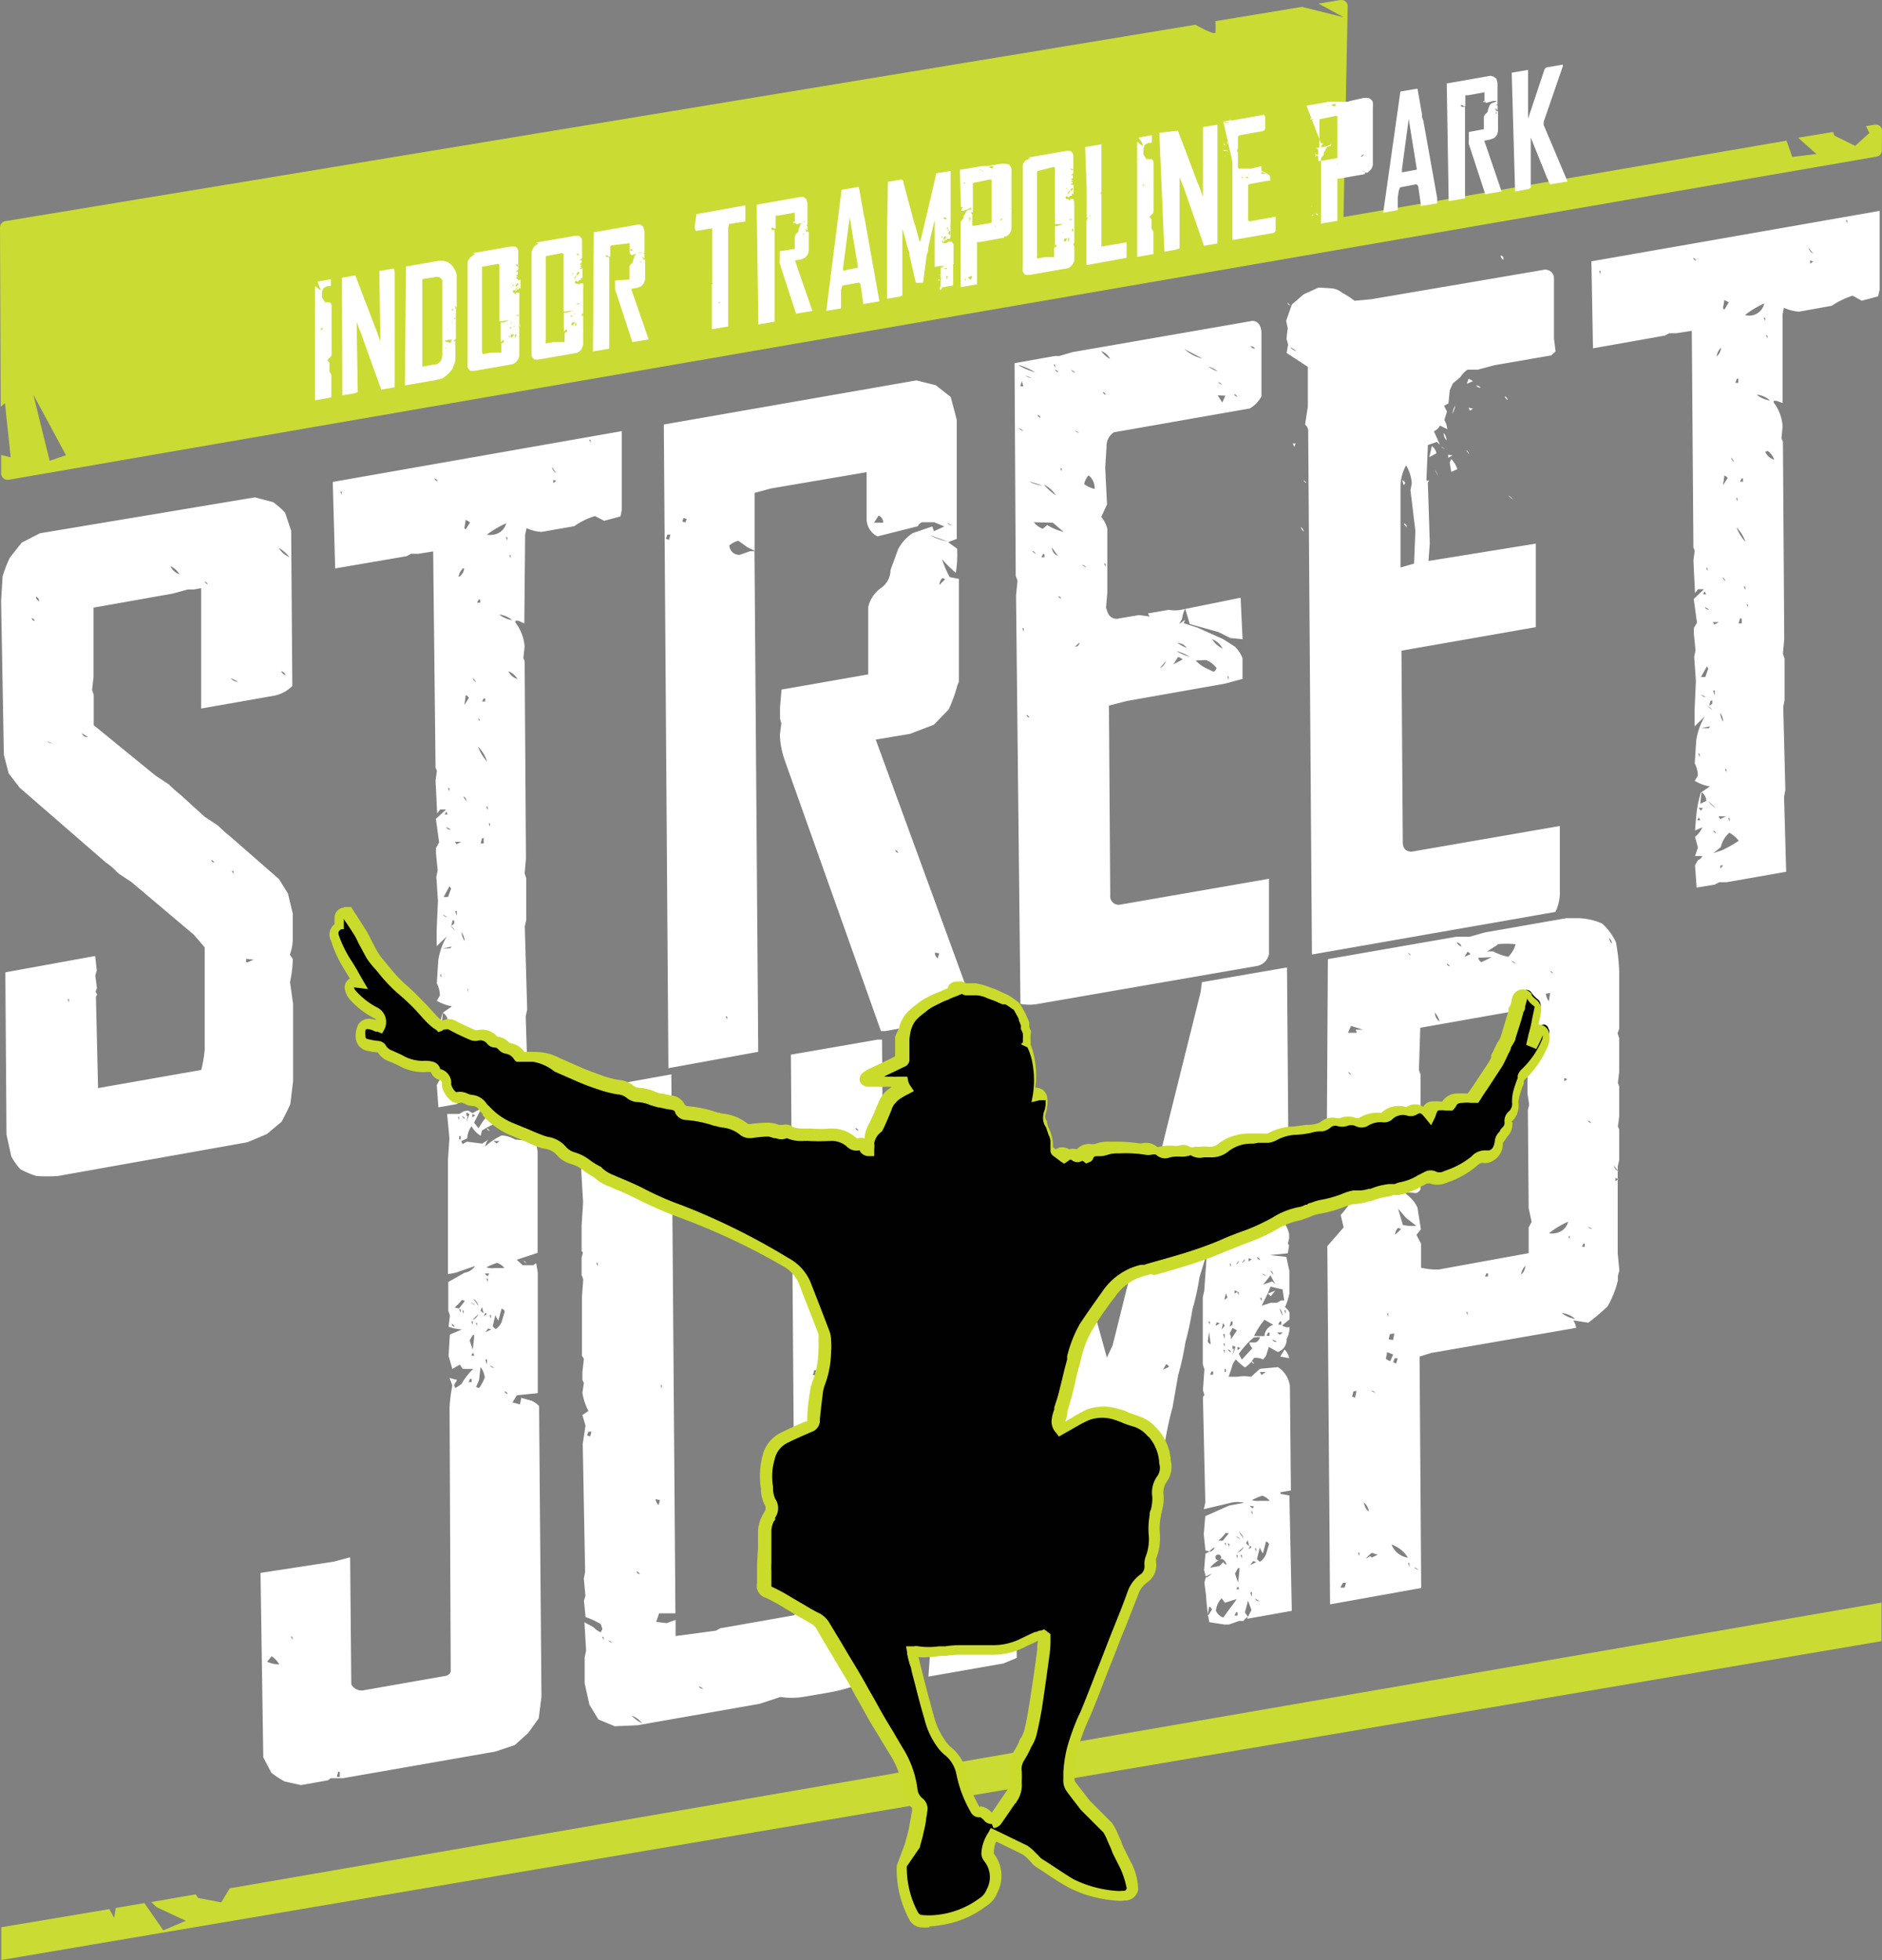 <svg id="leisure_streetjump" xmlns="http://www.w3.org/2000/svg" width="78.889" height="82.14" viewBox="0 0 78.889 82.14">
  <rect x="0" y="0" width="78.889" height="82.14" fill="#808080" stroke="none"/>
  <path id="Path_5679" data-name="Path 5679" d="M30.162,26.422l9.015-1.506.76.2a3.149,3.149,0,0,1,.507.445l.253.76.048,6.5a1.478,1.478,0,0,1-.821.418l-3,.527V28.722l-.308.055h-.253l-.623.171-3.327.589v2.9l-.062.554.068.192v1.28l2.594,2.115.561.37a5.305,5.305,0,0,0,.507.452l.986.9.561.37a6.289,6.289,0,0,0,.507.452l2.053,1.793.376.609.2.835v1.082a1.876,1.876,0,0,1-.123.637l.123.185a4.648,4.648,0,0,1-.116.965l.13.917v3.231l-.116.965c-.1.233-.226.472-.363.739l-.623.52-.815.342-7.954,1.417a7.489,7.489,0,0,1-.876,0,3.532,3.532,0,0,1-.684-.287,2.5,2.5,0,0,1-.383-.541l-.2-.91-.048-6.8,3.765-.684.068.6-.062.219.068.527-.055.151.068.123-.055.082.089,3.833,4.326-.76a5.237,5.237,0,0,0,.144-.856V43.774l-.452-.527L34,41.036l-.561-.37a2.594,2.594,0,0,0-.507-.445L29.313,37.08l-.459-.6-.2-.773-.116-6.448.062-1.027a5.3,5.3,0,0,1,.308-.794l.493-.623Zm-.342,3.559a.144.144,0,0,0,.123.116A.137.137,0,0,0,29.82,29.981Zm.178-.9a.219.219,0,0,0,.13.185.185.185,0,0,0-.13-.185Zm.486,6.051a.267.267,0,0,0,.185.1Zm.9,10.952v-.137h-.055ZM31.925,34.8a.233.233,0,0,0,.253.164Zm3.713-7a.6.6,0,0,0,.376.335.856.856,0,0,0-.376-.335Zm1.431.637a.171.171,0,0,0,.13.116c0-.043-.069-.077-.13-.112Zm.281,11.678c0,.055.055.089.123.116A.164.164,0,0,0,37.35,40.115Zm.815-7.625a.356.356,0,0,0,.308.151Zm.116,8.214v-.13h-.068Zm.527,3.553V44.4h.062l.253-.11Zm1.369-17.229a.883.883,0,0,0,.445.39,1.615,1.615,0,0,0-.446-.387Zm.1,5.175a.322.322,0,0,0,.185.171.246.246,0,0,0-.185-.171ZM42.44,24.27l12.116-2.129v3.3l-.055.274-.684.185-.383-.2a2.93,2.93,0,0,0-.869.424l-1.369.24a1.7,1.7,0,0,1-.63-.157l-.062.274-.034,3.717-.253-.11h-.123v.068a1.923,1.923,0,0,1,.39,1.013l-.055.479.055.13.055,8.276-.055.623.068.2v1.745l-.062.274.1,3.491-.062.274.1,3.149-2.512.438H47.8l-.185.1-.746.13-.068-.931.123-.233a.322.322,0,0,0,.185-.171H46.8l.123-.356L46.8,48.34a1.054,1.054,0,0,0,.308-.39l-.308.123.055-.685a5.037,5.037,0,0,1,.2-.876l.383-.267a1.835,1.835,0,0,1-.637-.233l.13-.219a1.123,1.123,0,0,0-.13-.513l.062-.958a2.738,2.738,0,0,1,.363-1.013l-.431.418v-.684l.055-1.218-.068-1,.055-.281-.068-.684v-.253l.13-.233-.137-.986.431-.39H46.94l-.123.164-.068-1.369.055-.418-.055-.13-.1-9.063-.623.1h-.308l-.185.1-2.991.513Zm.376.541v-.137h-.055Zm3.888-.684a.157.157,0,0,0,.13.11A.157.157,0,0,0,46.7,24.127Zm.171,23.56H47l-.062-.13Zm.116-2.642V44.91h-.055Zm.068,2.2.062-.075-.185-.034a.3.3,0,0,0,.123.11Zm0-.732L47.008,47l.253-.116a.424.424,0,0,0-.2-.365Zm.274-5.3-.246.452h.185l.13-.356ZM47.052,42.4a.212.212,0,0,0,.185.1Zm0,1.417h.308l.062-.075Zm.082-5.613h.123l-.055-.123Zm.068.527a.144.144,0,0,0,.185.1Zm.13-1.492V37.1H47.27Zm.041,5.647.185.171a.37.37,0,0,0-.185-.171Zm0,3.977a.732.732,0,0,0,.322.287Zm.089-4.21-.055.219.123-.089v-.144Zm.171-3.2.185-.1h-.253Zm.062,8.755a.151.151,0,0,0-.13-.116.418.418,0,0,0,.157.116Zm.561,0a1.143,1.143,0,0,0-.37.609l-.308.253.376-.144a4.277,4.277,0,0,0,.685-.39,1.807,1.807,0,0,0-.39-.329Zm-.684-5.948.068.192v-.205ZM47.9,27.894a.568.568,0,0,0-.185.363.465.465,0,0,0,.233-.363Zm0,19.748.253-.116h-.3Zm-.055,1.9v.137l.123-.089Zm0-6.407a.63.63,0,0,0,.13.376A.993.993,0,0,0,47.845,43.135Zm.068-5.668.13.185a.2.2,0,0,0-.1-.185Zm.1-4.258-.055.411.185-.294a.164.164,0,0,0-.13-.116Zm0-7.352-.055.349.055.055.185-.3Zm.1,19.8V45.52h-.027Zm.137,2.053v-.137H48.2Zm.068-15.237a.2.2,0,0,0,.13.185Zm.171-3.142h.13V29.2h-.062Zm.1,4.969v-.1h-.055Zm-.055,1.082a2.054,2.054,0,0,0,.376.609,1.492,1.492,0,0,0-.369-.616ZM48.7,39.2l-.062.219h.13V39.2Zm0-5.729h.13v-.13h-.062Zm.233,4.545v-.137h-.062ZM49.718,26a3.915,3.915,0,0,0-.815.479.616.616,0,0,0,.253,0,.63.63,0,0,0,.561-.507Zm-.684,12.718v-.137h-.055Zm.37-8.9a1.218,1.218,0,0,0,.561.246,1.02,1.02,0,0,0-.565-.24Zm.356-3.094v-.137H49.7Zm.048,5.476a.568.568,0,0,0,.376.329A.835.835,0,0,0,49.808,32.2Zm.089-4.737V27.34h-.055Zm1.725-3.813a.383.383,0,0,0,.185.246Zm.062.534v.137l.123-.1Zm1.561-1.554V22.5H53.19Zm3.073-.767L66.9,20.015l.815.2.63.493.253.965v4.983l-.363.137.376.274a4.49,4.49,0,0,1-.055,1.013,5.066,5.066,0,0,1-.575-.575,3.833,3.833,0,0,0,.322.753l.383.075v4.312l-.062.144a6.358,6.358,0,0,1-.363,1.013l-.623.643-1,.383-1.437.24L69.418,46.6l-3.82.684H65.42L61.382,35.923a3.635,3.635,0,0,1-.2-1.047l.062-.486-.055-.2v-.472l.062-.746,3.635-.637V29.509a1.369,1.369,0,0,1,.534-.794.91.91,0,0,0,.4-.753l.315-.862a1.78,1.78,0,0,1,.616-.684l.821-.281.068.2.438-.2-.431-.178H67.14a.363.363,0,0,0-.178.171l-1.691.424a.821.821,0,0,1-.452-.732v-1.96l-4.011.684-.685.185v2.43l-.3-.151-.383-.274a.89.89,0,0,0-.376.2.411.411,0,0,0,.438.39h0l.431-.151h.185l.157,20.98-3.765.685Zm.089,4.791.13.041.055-.219h-.123Zm.684-.726.13.041.055-.144-.13-.048ZM58.973,46.8v-.13h-.062Zm6.359-21.137-.2.315h.383a.322.322,0,0,0-.185-.294ZM66.016,39.7a.164.164,0,0,0,.123.116.144.144,0,0,0-.123-.116Zm1.458-13.2a2.567,2.567,0,0,0,.746.267Zm.2,17.5a.356.356,0,0,0,.123.24l.062-.219ZM68,28.3a.376.376,0,0,0-.13.287l.246-.246Zm.2-2.32a.253.253,0,0,0,.185.11Zm2.82-6.688,1.691-.3h.185l.561-.164,7.529-1.307c.233,0,.363.185.383.472v2.69a1.307,1.307,0,0,1-.486.507l-5.7,1a.685.685,0,0,0-.308.6l-.055.883.075,1.54-.24.52a1.369,1.369,0,0,1,.253.493v2.69l-.055.623.068.2a.4.4,0,0,0,.507.246l.815-.137.438.062-.068-.13.876-.151a1.41,1.41,0,0,0,.507,0l2.5-.507.082,1.739-.507-.048-.507-.253-1.2-.335-.192-.643a1.218,1.218,0,0,0-.13.424l-.123.219.253-.178-.062.144.561.178,1.075.479.507.322a1.369,1.369,0,0,1,.322.486v.869l-.746.2-4.107.726-.746.192.055,7.947a.356.356,0,0,0,.383.4l6.27-1.09v3.162a.63.63,0,0,1-.5.493l-9.172,1.588a1.951,1.951,0,0,1-.746,0L71.082,29.03l.062-.623-.075-.192Zm.185.1a3.074,3.074,0,0,0,.685.287,2.9,2.9,0,0,0-.685-.308Zm0,2.622a.185.185,0,0,0,.185.1Zm.116-1.971-.055.219h.123Zm.082,10.5v-.137h-.062Zm.068-10.726a.4.4,0,0,0,.253.089Zm.041,14.217a.164.164,0,0,0,.13.11.178.178,0,0,0-.13-.11Zm.116-9.788a1.28,1.28,0,0,0,.561.171Zm.137,2.93.13.116c-.014-.068-.048-.1-.13-.137Zm.062-1.218a.828.828,0,0,0,.376.274l.185-.157a2.28,2.28,0,0,0,.685.287l-.445-.383Zm.157-4.5a.151.151,0,0,0,.13.116.2.2,0,0,0-.13-.116Zm.164,5.969h.123V27.29h-.055Zm.1-3.046a2.464,2.464,0,0,0,.507.452,1.287,1.287,0,0,0-.506-.451Zm.335,2.635a.4.4,0,0,0,.253.356Zm.137-7.529V19.35h-.055Zm0,.068a.164.164,0,0,0,.123.116c0-.046-.053-.08-.121-.115Zm.123,9.487a.171.171,0,0,0,.13.116.151.151,0,0,0-.13-.1Zm.151-5.209V23.7h-.055Zm.4-4.258a.185.185,0,0,0,.185.1Zm.151,2.533a.253.253,0,0,0,.185.1Zm.192,8.9-.185.164a.172.172,0,0,0,.189-.164Zm.1-3.251.185.1a.2.2,0,0,0-.185-.1Zm.287-3.765a.732.732,0,0,0-.185.37,1.157,1.157,0,0,0,.438.2.685.685,0,0,0-.253-.568Zm.527-5.209a1.109,1.109,0,0,0,.376.335A.684.684,0,0,0,74.647,18.783Zm.068,1.718a.164.164,0,0,0,.123.116.178.178,0,0,0-.123-.116Zm.116,7.324v-.137h-.062Zm2.526,3.95-.253.308a.507.507,0,0,0,.253-.308Zm.507-.164-.185.3.383-.2a.356.356,0,0,0-.2-.1Zm-.068-.253a2.389,2.389,0,0,0,.561.24A1.855,1.855,0,0,0,77.8,31.358Zm.055-.342a1.294,1.294,0,0,0,.383.205.541.541,0,0,0-.383-.206ZM78.138,18.7a1.7,1.7,0,0,0,.76.4Zm.472,13.053a1.506,1.506,0,0,0,.438.322l.315.151a.287.287,0,0,0,.123-.157,1.047,1.047,0,0,0-.438-.335Zm.541-12.321a1.1,1.1,0,0,0,.383.205,1.294,1.294,0,0,0-.383-.205ZM79.3,30.858a1,1,0,0,0,.438.39.842.842,0,0,0-.438-.39ZM79.535,20.1l.185.1a.192.192,0,0,0-.185-.1Zm0,.541.192.3.13-.287Zm.459,11.917v-.137h-.055Zm.233-11.972c0,.055.055.089.123.116a.164.164,0,0,0-.123-.112Zm.684-2.006a.253.253,0,0,0,.185.11.185.185,0,0,0-.185-.106Zm1.67-1.711c-.062,0-.1-.034-.13-.116Zm1.184-.746.561.034a.876.876,0,0,1,.438.192,3.75,3.75,0,0,1,.507.329l.685-.062L93.2,15.381a.363.363,0,0,1,.431.322v2.56l.068.534-.185.171-2.382.411-.685.185h-.438a1.068,1.068,0,0,0-.308.322l-.308.253-.13.287-.055.554-.185.1.123.24-.11.356a.9.9,0,0,1,.123.383l-.308-.151a.541.541,0,0,1-.253.24l.253.561-.13-.116-.376.13-.062,1.492h.123l-.062.075.082,2.546-.055.746,4.5-.726v3.5l-5.633.986.055,8.022c0,.26.123.4.376.4l6.208-1.075v2.834a1.882,1.882,0,0,1-.185.767L83.485,44.075l-.157-21.9a.344.344,0,0,0-.13-.308l.116-.76v-1.66l-.89-.582.062-.349-.068-.26v.137a3.809,3.809,0,0,1,.055-.554l-.068-.322.24-.684.493-.424Zm-1.184,2.492a.335.335,0,0,0,.253.164Zm.1,4.039H82.8l-.055.151Zm.335,3.511a.24.24,0,0,1,.123.185A.418.418,0,0,1,83.016,26.165Zm.24-1.862c-.062,0-.1-.048-.13-.116Zm4.182-.739a1.855,1.855,0,0,0-.24.917v3.375l.568-.164.055-1.369-.205-1.711.055-.281a1.7,1.7,0,0,0-.253-.78Zm-.171.643c.062,0,.1.048.13.116l-.062.082Zm.068,1.807c.062,0,.1.048.13.116s-.092-.03-.127-.112Zm1.177-3.245a.466.466,0,0,1,.192.3l-.3.164Zm.123.993a.685.685,0,0,1,.13.24Zm.24-.979.185.1a.383.383,0,0,1-.181-.1Zm.13-.568a.472.472,0,0,1,.123.315.479.479,0,0,1-.123-.315Zm.192.91.185.034-.185.1Zm.13.185a1.129,1.129,0,0,1,.253.424l-.253.116-.068-.39Zm.171-2.252a1.369,1.369,0,0,1-.123.356A.883.883,0,0,1,89.5,21.058Zm.452,1.876a.24.24,0,0,1,.123.178Zm.1-2.991.185.1-.253.116Zm0,1.218.185.034-.123.089Zm.315-.931a.192.192,0,0,1,.185.1.335.335,0,0,1-.185-.1Zm1.02-5.442c.062,0,.1,0,.13.116s-.1.005-.124-.112Zm.178,5.9c.055,0,.089.048.123.116s-.1-.029-.117-.111Zm.144,4.148a.452.452,0,0,1,.2.178ZM95.2,15.025l12.081-2.115v3.3l-.062.281-.685.185-.383-.212a3.457,3.457,0,0,0-.876.424l-1.369.246a1.786,1.786,0,0,1-.637-.164l-.055.281v3.71l-.253-.089h-.123v.068a1.8,1.8,0,0,1,.376,1.013l-.048.493.062.13.055,8.282-.055.616.068.2v1.745l-.055.281.089,3.484-.055.274.089,3.149-2.5.438h-.308l-.185.1-.76.123-.068-.931.123-.219a.322.322,0,0,0,.185-.171h-.308l.123-.356-.123-.445a1.075,1.075,0,0,0,.308-.4l-.308.13L99.6,38.2a5.235,5.235,0,0,1,.185-.91l.383-.26a1.834,1.834,0,0,1-.637-.233l.13-.219a1.1,1.1,0,0,0-.13-.513l.062-.958a2.738,2.738,0,0,1,.363-1.013l-.431.418v-.684l.055-1.218-.071-1.01.055-.274-.068-.684v-.253l.13-.219-.137-.993.431-.411h-.253l-.123.164-.068-1.369.055-.411-.055-.13-.068-9.083-.637.1h-.308l-.185.1-3.012.534Zm.376.541v-.137h-.055Zm3.888-.684a.178.178,0,0,0,.123.116.178.178,0,0,0-.123-.116Zm.171,23.567h.13l-.062-.123Zm.1-2.649v-.137H99.68Zm.082,2.211.055-.082H99.7a.246.246,0,0,0,.123.116Zm0-.739-.055.486.253-.116a.445.445,0,0,0-.2-.37ZM100.043,32l-.253.445h.185l.123-.356Zm-.24,1.184a.205.205,0,0,0,.192.1Zm0,1.41h.315l.055-.082Zm.082-5.613h.13l-.075-.13Zm.068.534a.157.157,0,0,0,.185.1Zm.116-1.506v-.13h-.055Zm0,5.654.2.171a.438.438,0,0,0-.2-.17Zm.034,3.984a.951.951,0,0,0,.308.287Zm.089-4.2-.055.205.13-.089v-.137Zm.164-3.2.185-.1h-.253Zm.07,8.753a.164.164,0,0,0-.123-.116.294.294,0,0,0,.123.116Zm.561-.034a1.136,1.136,0,0,0-.363.609l-.315.253.383-.13a5.271,5.271,0,0,0,.685-.39,1.431,1.431,0,0,0-.4-.342Zm-.685-5.948.068.2v-.212Zm.335-14.374a.568.568,0,0,0-.185.37.582.582,0,0,0,.185-.37ZM100.589,38.4l.253-.116h-.308Zm.014,1.944v.123l.123-.123Zm0-6.407a.685.685,0,0,0,.123.383.773.773,0,0,0-.126-.38Zm.082-5.681.123.185A.2.2,0,0,0,100.685,28.261Zm.09-4.261-.055.411.185-.294C100.9,24.067,100.844,24.033,100.775,24Zm0-7.352-.062.349.062.055.185-.3Zm.082,19.8v-.137H100.8Zm.137,2.053v-.137h-.062Zm.068-15.251a.212.212,0,0,0,.123.185Zm.171-3.128h.123v-.171H101.3Zm.089,4.969v-.137h-.055Zm-.041,1.088a1.978,1.978,0,0,0,.376.609,1.506,1.506,0,0,0-.375-.606Zm.151,3.806-.062.219h.13V30Zm0-5.722h.123v-.137H101.5Zm.219,4.538v-.137h-.062Zm.794-12.006a3.9,3.9,0,0,0-.808.486.643.643,0,0,0,.808-.486ZM101.76,29.52V29.4h-.055Zm.37-8.9a1.253,1.253,0,0,0,.561.24,1.013,1.013,0,0,0-.486-.24Zm.356-3.094v-.137h-.062Zm0,5.476a.575.575,0,0,0,.376.335.753.753,0,0,0-.267-.363Zm.089-4.737v-.137h-.055Zm1.725-3.806a.363.363,0,0,0,.2.24Zm.068.527v.137l.13-.089Zm1.554-1.554V13.3h-.055Z" transform="translate(-28.492 -4.073)" fill="#fff"/>
  <path id="Path_5680" data-name="Path 5680" d="M52.244,64.42h.507l.185-.11.185-.034.185.11.376-.2-.308.6.185.233.192-.3.185-.226c-.055,0-.1,0-.123-.116l.123-.164a.438.438,0,0,0,.315.082l.151-.007V64.22l1.129-.335h.185a.383.383,0,0,1,.185.24l.068.534-.568.294-.315-.151.308-.253a.493.493,0,0,0-.308-.075l-.13.226-.308-.075-.123.157-.253.171.055-.151a3.128,3.128,0,0,0-.623.315l-.055.219a1.2,1.2,0,0,1-.383-.4.91.91,0,0,0-.178.507l-.253.116.055.123.185-.1.643.082.253-.171a.513.513,0,0,0-.123.287,2.588,2.588,0,0,1,.685-.459,1.28,1.28,0,0,1,.561.171l.746.068.062-.219c.055,0,.089,0,.123.116l-.055.151.068.39v4.244l-.876.287.253.233h.438l.123-.089.068.39v5.058l-.876.089-.185.3.315.082.055-.274.438.123a1.1,1.1,0,0,1,.308.219l.1,12.191-.116.9-.438.609-.561.507-.815.274-6.386,1.116H47.37l-.123.089-1.129.2-.684-.151a3.786,3.786,0,0,1-.561-.37l-.335-.643-.116-7.728,3.073-.472L48.179,83l.048,5.325a.493.493,0,0,0,.561.24l3.422-.6a.288.288,0,0,0,.185-.171L52.347,76.7a6.558,6.558,0,0,1,.116-.9l-.116-.315.315.082-.13.219.062.123.253-.171a2.533,2.533,0,0,1,.493-.63H52.9l-.123-.185-.315.185-.157-.554.055-.89.507-.212a2.2,2.2,0,0,1-.561-.11l.055-.479-.068-.2v-1.2l.685-.39a.637.637,0,0,0,.438-.281l-.815.281-.322.062v-4.8l.062-.89ZM44.885,87.146l-.185.233a1.321,1.321,0,0,0,.507.11.965.965,0,0,0-.322-.342Zm.876-.685v-.137H45.7Zm1.917,5.524-.055.219h.123V92Zm4.75-18.762a.164.164,0,0,0,.13.116.164.164,0,0,0-.13-.116Zm.438-1.013a1.966,1.966,0,0,1-.308.322l.185.041.246-.315Zm-.116-7.53v-.137H52.7Zm.062,8.07v-.137H52.75Zm-.062-7.406v.144h.062v-.137Zm.185,7.454v-.137H52.88Zm.055-8.166a.164.164,0,0,0-.123-.116A.281.281,0,0,0,52.99,64.632Zm.062-.274V64.5h.055l-.055.281.123-.356Zm.089,11.3h.13v-.137h-.062Zm.178-1.971-.13.226.13.383.055-.486v-.137Zm-.075-1.369a.267.267,0,0,0,.185.1Zm.075.931v-.137h-.062Zm-.062,1.3h.13l-.062-.13ZM53.3,64.427v.137l.123-.089Zm.253,8.385-.253.24a.4.4,0,0,0,.253-.24Zm-.2-.643.2.3a.5.5,0,0,0-.193-.3ZM53.5,73.3v-.116h-.055Zm.144,1.725-.062.548-.123.287.123.048a1.65,1.65,0,0,0,.24-.445.828.828,0,0,0-.182-.44Zm0-2.362.13.116-.068-.267Zm.062-1.9a.76.76,0,0,0,.507.116h.431a.616.616,0,0,0-.308-.219,3.647,3.647,0,0,0-.507.219.24.24,0,0,0-.123-.1Zm.075,2.142.13-.1-.062-.055Zm.178-1.718.055-.082h-.185a.219.219,0,0,0,.13.116Zm-.116,2.382.253-.116-.13-.041Zm0,1.15.075.2v-.212Zm.11-3.251v-.144h-.062Zm.075-6.352c-.055,0-.089,0-.123-.116ZM54.085,73v-.151h-.062Zm-.048,1.958a.2.2,0,0,0,.185.1Zm.486-2.368-.13.493a.725.725,0,0,1-.123-.24l-.116.479.123.116a.643.643,0,0,0,.253-.308l.13-.431a.157.157,0,0,0-.137-.113Zm-.205-6.934.123-.1h-.253Zm.329,10.384a.185.185,0,0,0,.13.116c0-.056-.055-.086-.131-.12Zm.11-11.883a.137.137,0,0,0,.178.1h0Zm.684,6.421c.055,0,.089.048.123.116Zm2.382-7.132,3.82-.685.171,22.588H61.13l-.123.356.438.055.376-.137V86.3l1.691-.226.185-.1,3.073-.541.616-.383.13-.287-.068-.123a.685.685,0,0,0-.315.192l-.308.253-.171-23.15,3.635-.63h.185l.041,5.517-.055.219.068,1.136-.055.151.055.062v.26l-.055.281.075,1.8-.055.89a7.987,7.987,0,0,1,.068,1.068v2.218l-.062.684.075.253v1.15l-.055.418.055.123L70.52,78.9l-.13.164a.917.917,0,0,1,.13.376l.1,5.319-.041.739.068.931-.246.917-.493.637a6.411,6.411,0,0,1-.746.459,7.316,7.316,0,0,1-1,.24l-1.006.171a3.067,3.067,0,0,1-.938,0l-.876.287-5.127.9-.945.041-.685-.287-.376-.616-.2-.9V87.194l.062-.281L58,85.722l.376.205a.972.972,0,0,0,.308.219L58.753,86l-.068-.2a3.183,3.183,0,0,0-.637-.294l-.068-.685.062-.205-.068-.726.055-.274-.1-5.373.116-.76-.13-.445.253-.171a2.423,2.423,0,0,1-.253-.76l.062-.418-.062-.123v-.329l.062-.554-.082-.13V72.1l.055-.746-.068-.192v-.719l.055-.219-.055-.055v-1.08l.062-.958-.116-2.019.055-.883Zm.287,14.443.13.048.055-.205h-.123Zm.452-7.085v-.137H58.5Zm.24,15.668v-.137h-.055Zm.2,0a.2.2,0,0,0,.178.1Zm.876-18.933V67.4h-.062Zm.034-4.312a.438.438,0,0,0,.192.37.91.91,0,0,0-.192-.37Zm.068,26.408a1.451,1.451,0,0,0,.438.322.965.965,0,0,0-.438-.322Zm.205-6.037c0,.055.062.089.13.116a.151.151,0,0,0-.13-.116Zm.575-16.216c0,.055.062.089.13.116A.315.315,0,0,0,60.76,67.382Zm.219,13.177a.452.452,0,0,0,.13.253l.055-.205Zm.267-4.634v-.137H61.19ZM62.792,88.4a.151.151,0,0,0,.185.1Zm4.436-9.337a.685.685,0,0,0,.383.335.767.767,0,0,0-.4-.335Zm.178-9.4a.315.315,0,0,0,.2.233Zm.068.52v.137l.13-.1Zm.164,4.969-.062.212h.13v-.2Zm0,9.357-.055.205.123.048.062-.151ZM67.9,78.6a.513.513,0,0,0,.322.411Zm.089,3.963a.185.185,0,0,0,.185.1.185.185,0,0,0-.185-.1Zm.1-14.71a.164.164,0,0,0,.13.116.151.151,0,0,0-.13-.116Zm.684,11.636a1.917,1.917,0,0,1-.376.4.2.2,0,0,0,.192.1l.308-.185a.452.452,0,0,0-.123-.322Zm.554-1.307a6.67,6.67,0,0,1-.568.507,1.218,1.218,0,0,0-.308.253l1-.383.13-.287Zm-.821-11.349v.137l.13-.089Zm.055,15.292a.356.356,0,0,0,.185.178.233.233,0,0,0-.189-.177Zm.164,4.7a.465.465,0,0,0,.123.253l.062-.274Zm.048-15.182-.055.349.123.178H69.1l.13-.1a.479.479,0,0,0-.452-.459Zm.185,16.01a.171.171,0,0,0-.13-.116A.267.267,0,0,0,68.963,87.655Zm-.1-5.373a.246.246,0,0,0,.192.1Zm.151-13.635V68.5h-.062ZM69.2,84.582a.246.246,0,0,0,.123.185Zm.157-19.57a.157.157,0,0,0,.13.11.164.164,0,0,0-.137-.113Zm.287,12.615a.561.561,0,0,0-.123.356l.308-.2a.253.253,0,0,0-.191-.159ZM70,67.585l.068.2v-.212Zm.151-3.3a.185.185,0,0,0,.185.1Zm.267,17.749v-.157h-.055Zm1.787-21.1L75.27,60.4c.438-.048.684.205.76.746l2.457,8.618a10.781,10.781,0,0,0,.383,1.15l1.03,3.719.24-.513,3.689-14.806.055-.418,3.566-.616.082,10.5-.185.226a1.369,1.369,0,0,1,.192.438v.2l-.055.219.055.055-.055.342-.746.075.684.075.128.59v.945a2.561,2.561,0,0,1-.185.575.479.479,0,0,1,.192.24v.267l-.308.253a.37.37,0,0,0,.308.075,1.041,1.041,0,0,1-.123.5.534.534,0,0,1-.37.541l-.376-.212-.116.37-.123.157a.684.684,0,0,0-.383-.068,1.177,1.177,0,0,1-.376.4,2.212,2.212,0,0,1-.383-.335.746.746,0,0,0-.178.37l-.13.356h.383a1.567,1.567,0,0,1,.561,0l.376-.335.753-.068a1.116,1.116,0,0,1,.5.794l.041,4.374-.438.075v.068l.376.068.1,4.833-1.876.335.185-.37-.144-.39-.13.493.13.185a.37.37,0,0,0-.185.171h-.185l-.438.151h-.185l-.63-.1a8.673,8.673,0,0,1-.137-1.123l-.068-.534.055-.205a.787.787,0,0,0,.253-.171l-.253.116-.068-.267.055-.685.185-.1-.185-.034-.068-.685.062-.753,1-.445.63-.116a1.2,1.2,0,0,0-.561,0l-1.129.267.062-.281-.1-4.422.062-.082-.062-.2.062-.883-.068-.2V72.107l.062-.281.11-1.574-.308,1a10.889,10.889,0,0,1-.3,1.369,12.157,12.157,0,0,1-.294,1.369,11.07,11.07,0,0,1-.3,1.369l-.24,1.369a12.484,12.484,0,0,0-.3,1.369l-1.369,5.962-.568.007h-.185v.068a5.373,5.373,0,0,1-1.2.068L77.42,77.878A7.248,7.248,0,0,0,77.1,76.66a6.845,6.845,0,0,0-.322-1.287,7.53,7.53,0,0,0-.322-1.225,7.425,7.425,0,0,0-.322-1.218l-.267-1.3-.055.281.068.685.068.2.13,6.551-.062.486.062.13V81.7l-.055.554.1,4.963-.561.233L72.418,88l.055-.753L72.4,84.7l.055-.274-.068-.685.055-.212-.055-.123.055-.082-.068-.685.062-.746-.068-.862.055-.212-.068-.685.055-.746-.068-.684.058-.2-.068-.2.055-.075-.068-.6.055-.685-.082-3.758.055-.219-.055-.062.055-.479Zm6.605,19a.24.24,0,0,0,.178.1.178.178,0,0,0-.164-.1Zm.431.055v-.137h-.055Zm2.053,1.321-.178.233a.342.342,0,0,0,.219-.233Zm1.082-6.393-.123.219.253-.116a.233.233,0,0,0-.089-.1Zm1.807-1.369-.055.411a.287.287,0,0,0,.123.116Zm0,11.52-.062.418.185-.3a.2.2,0,0,0-.123-.116Zm.034-11.808v-.14h-.062Zm.137,9.35-.185.157a.281.281,0,0,0,.253-.178Zm.308.479a1.212,1.212,0,0,0-.438.349l.383-.068.185-.178c0,.062.055.1.123.116a.356.356,0,0,0-.185-.24Zm-.438-7.742h.13V75.21h-.062ZM84.45,73.3l.185-.1-.13-.048Zm0,9.706a.119.119,0,1,0,0-.006Zm.26,1.711a.89.89,0,0,0-.24.52.513.513,0,0,0,.308.287l.568-.773-.5.151Zm.171-2.738a1.718,1.718,0,0,1-.308.322h.185l.253-.308Zm-.11-8.8-.062.274.13-.157Zm0,.472.068.192v-.2Zm.068.527v-.137h-.055Zm0,.267v-.137h-.055Zm.048-2.512-.062.281.13-.1Zm0,10.582V82.4h-.055Zm-.055-7.393v.11h.055V75.1Zm.2,7.441v-.137H84.97ZM85.1,74.4c0-.055-.062-.089-.13-.116a.185.185,0,0,0,.13.116Zm0-3.566V70.7h-.055Zm0,2.286-.055.219.123-.089v-.137Zm.068.267-.123.233.055.123v.123l.253-.376Zm0,.739v.137h.055l-.055.274.123-.356Zm.082-5.2v-.137h-.062Zm0,16.517h.123V85.3h-.055Zm0-13.628v.137l.13-.089Zm.15,11.634-.13.233.13.376.055-.479v-.13Zm-.089-12.718a.192.192,0,0,0,.123-.164Zm0,11.383a.253.253,0,0,0,.185.11Zm.068.938v-.144h-.055Zm-.055,1.287h.123l-.055-.123Zm.1-12.321v-.137h-.062Zm-.048,2.163v.137l.123-.089Zm.253,8.385-.253.24a.418.418,0,0,0,.253-.24Zm-.2-.643.2.3a.575.575,0,0,0-.194-.3Zm.623-8.132a3.634,3.634,0,0,0-.623.684l.13.24L86,74.236a.438.438,0,0,1-.13-.24h.253a.26.26,0,0,0,.185-.233Zm-.493,9.261v-.144H85.5Zm0-12.4a.178.178,0,0,0,.13-.157Zm.178-1.711V68.8h-.062Zm0,13.478.13.116-.068-.253Zm.048-1.9a.808.808,0,0,0,.507.116h.438a.773.773,0,0,0-.315-.219,2.909,2.909,0,0,0-.493.219.335.335,0,0,0-.137-.1Zm.055-10.055v.144l.13-.1Zm0,12.2.123-.089-.055-.062Zm.171-1.711.055-.082-.178-.034A.5.5,0,0,0,86.011,80.953Zm-.1,2.368.253-.116-.13-.048Zm0,1.15.068.192v-.205Zm0-15.641a1.417,1.417,0,0,0,.376.4l.376-.2.13.116a.821.821,0,0,0-.253-.233ZM86,81.218v-.137h-.055Zm.082-6.345c-.062,0-.1,0-.13-.116Zm.424-1.828a3.375,3.375,0,0,0-.438.684h.438a.52.52,0,0,1,.37-.472Zm-.349,9.72v-.137H86.1Zm-.048,1.965a.178.178,0,0,0,.185.11Zm.082-14.306a.164.164,0,0,0,.13.116.171.171,0,0,0-.126-.117Zm.376,11.917-.123.493a.6.6,0,0,1-.13-.253l-.123.493.123.116a.732.732,0,0,0,.253-.308l.13-.431A.164.164,0,0,0,86.567,82.341Zm-.185-6.982.185-.123h-.253Zm0-3.094v-.137H86.32Zm0-1.15.192.1a.267.267,0,0,0-.192-.1Zm.376.541-.116.294.315-.123-.185.233-.13-.116-.253.513.383-.123h.253l.185-.1h.123l-.068-.459Zm0-.472-.308.39.376-.137.13.116Zm-.171,2.533h.13V73.58H86.66Zm.164-2.738.123.185a.2.2,0,0,0-.116-.178Zm.089,2.889a.144.144,0,0,0,.185.1Zm.308-.192.13-.1H87.03Zm-.1-4.791a.5.5,0,0,0,.315.219Zm.034,4.367h.13v-.137H87.15Zm.062-.685a1,1,0,0,0,.123.308.6.6,0,0,0-.121-.309Zm.205,1.725a.685.685,0,0,1,.192.363l-.376-.068Zm.048-1.5v-.137h-.062Zm1.766-14.86,5.387-.938h.561l.623-.178,3.422-.6h.507a2.628,2.628,0,0,1,1,.226,2.485,2.485,0,0,1,.575.78,7.871,7.871,0,0,1,.137,1.259V60.84l-.068.205.068.2v1.4l-.055.479.055.13v1.273l-.055.418.055.123v1.28l-.062.274v3.635l.068.726-.062.219v.2a4.107,4.107,0,0,1-.431,1.082,9.4,9.4,0,0,1-.808.685l-.63-.1a.815.815,0,0,1,.123.315L93.5,74.436l-.493.151.068,9.7-3.82.685L89.14,69.961l.684-.787-.123-.52a4,4,0,0,0,.37-.472,1.958,1.958,0,0,1,.548-.91l.876-.287a.123.123,0,0,0,.123.116.794.794,0,0,0-.123-.376l-.876.424-1.068.322h-.438a1.109,1.109,0,0,1,.253-.589.821.821,0,0,0,.253-.315h-.507Zm.52,26.34h.185l.055-.205H89.8Zm.452-23.54-.13.287h.376l-.055-.13h.308Zm0,2.053a.157.157,0,0,0-.123-.116.329.329,0,0,0,.123.116Zm.1,13.259-.055.219.123.048.062-.281ZM90.3,66.46l.123.048V66.3H90.37Zm.185,16.483v-.137h-.062Zm0-17.53a.157.157,0,0,0,.123.116l.055-.082Zm.192,15.3a.554.554,0,0,0,.2.37.527.527,0,0,0-.2-.372Zm.335,2.1a.965.965,0,0,0-.253.246l.185-.11.055.062.253-.116Zm-.048-6.8.185.1a.212.212,0,0,0-.185-.1Zm.685-1.609-.055.274a.493.493,0,0,0,.185.1L91.9,74.5Zm.048-1.492v-.13h-.055Zm.068.732-.055.219.185.034.055-.274Zm.068,8.823a.862.862,0,0,0,.685.548,1.273,1.273,0,0,0-.684-.548Zm.068-7.639.13.048.055-.219h-.123Zm.205-5.633a.411.411,0,0,0-.123.287l.253-.24Zm0-.808.2.685a1.725,1.725,0,0,0,.561.034l-.431-.335Zm.246-1.52a.246.246,0,0,0,.192.11Zm.684-6.058-.055,1.773.068.192v4.791a.288.288,0,0,1-.185.171l-.507-.041.13.116a1.465,1.465,0,0,1,.431.527l.144.917-.185.233.192.37v1.006a2.82,2.82,0,0,0,.746.075l3.765-.685V69.178l.123-.233-.123-.582-.034-4.107.055-.219-.068-.459V60.217a2.984,2.984,0,0,0-.685-.082Zm-.4-3.025c0-.055-.055-.089-.123-.116a.281.281,0,0,0,.11.089Zm-.055,25.628v-.171h-.055Zm.2,0a.2.2,0,0,0,.178.1Zm.869-23.239a.424.424,0,0,0,.2.37,1.081,1.081,0,0,0-.2-.37Zm.493-2.053a.164.164,0,0,0,.13.11.178.178,0,0,0-.131-.107Zm.424-.89a.294.294,0,0,0,.2.171.253.253,0,0,0-.2-.171Zm.452.39-.13.219.253-.116a.39.39,0,0,0-.124-.1Zm0,15.244V72.72h-.055Zm.452-14.991a.246.246,0,0,0,.123.185l.438-.205Zm.274,13.361h.13V71.1h-.062Zm.527-13.9-.431.274h.253a2.232,2.232,0,0,0,.63.226,1.143,1.143,0,0,0,.308-.527,3.525,3.525,0,0,0-.76,0Zm.575.684.185.11a.2.2,0,0,0-.186-.108Zm.6,12.766a.6.6,0,0,0-.185.37A.554.554,0,0,0,97.447,70.784Zm.849-11.4a.753.753,0,0,0,.13.315l.055-.349Zm.945,9.549a3.621,3.621,0,0,0-.808.486.63.63,0,0,0,.253,0,.643.643,0,0,0,.554-.507ZM98.6,58.54a.171.171,0,0,0-.13-.116.527.527,0,0,0,.13.116Zm.37,14.224a1.191,1.191,0,0,0,.561.246.993.993,0,0,0-.561-.246Zm.1-9.85v.137l.13-.089Zm.233,6.763V69.54h-.055Zm.507.308h.123v-.13h-.055Zm.253-.849a.212.212,0,0,0,.185.1Zm0-4.449a.157.157,0,0,0,.13.11c-.007-.041-.068-.076-.137-.11Zm.89-6.564v-.137h0Zm0-1.082a.356.356,0,0,0,.123.24.424.424,0,0,0-.123-.24Zm.192,9.542a.363.363,0,0,0,.2.246Zm.068.52v.137l.13-.089Z" transform="translate(-33.502 -17.737)" fill="#fff"/>
  <path id="Path_5681" data-name="Path 5681" d="M107.359,5.476a.253.253,0,0,0-.267-.253h-.041l-.363.062.144.287-.6.541-.869-.431a1.309,1.309,0,0,1-.048-.151l-1.472.24.767.684-1.013.123-.24-.684-18.57,3.2L84.962.267A.26.26,0,0,0,84.708,0H84.66l-.917.151L84.8.726,83.045.287h0l-3.628.6a3.423,3.423,0,0,1,0,.472c0,.116-.493-.13-.835-.322L28.689,9.268a.267.267,0,0,0-.219.253L28.5,17.05l.178-.157.24,2.273-.4-.1v.78a.267.267,0,0,0,.267.26h.048l78.3-13.542a.26.26,0,0,0,.219-.26ZM30.551,19.31l-.684-2.772,1.369,2.539Zm76.787,49.469V67.163L38.1,79.135l-.356.589-.972-.185s-.041-.068-.1-.151l-1.862.322.219.212,1.232.575-.945.4-.794-1.143-1.2.205-.068.418-.2-.37-4.531.76V82.14l78.806-13.361" transform="translate(-28.47)" fill="#cadb34"/>
  <path id="Path_5682" data-name="Path 5682" d="M47.863,13.047l.561-.1v.287h-.151l-.151.082-.068.157v.185a.068.068,0,0,0,0,.055h0l.082.13a.424.424,0,0,1,.068.137v-.1l.041.034h.13a.185.185,0,0,1,.082.116v2.053a.185.185,0,0,1-.075.151.418.418,0,0,0-.1.116l.082.1a.246.246,0,0,1,0,.1h0v.274a.493.493,0,0,1,.082.144V17.9l-.684.123V16.511h0v-1.65h0v-.39h0V13.252H47.8l.11.1.1.062-.062-.151Zm-.041.883-.034.048S47.822,13.957,47.822,13.93ZM47.822,13.622Zm0,1v.1h0v-.11h0Zm0-.732.041.041ZM47.863,14.855Zm0,.253Zm.034.274v.034ZM47.9,14.013ZM47.9,14.957Zm.034-1.088v.007ZM47.934,14.006ZM47.934,14.211Zm.082.9Zm0-.123v.11a.226.226,0,0,0,.073-.1ZM48.016,14.3Zm0,1.513a.178.178,0,0,0,0,.068Zm0-1.451v.082h0ZM48.016,14.838ZM48.016,15.522ZM48.064,16.768ZM48.064,16.6ZM48.064,15.92Zm.1-.979v.027Zm0,.171v.014Zm0,.082V15.2h0ZM48.164,17.323Zm.726-4.436.561-.1.808,2.115a1.144,1.144,0,0,0,.055.137l.185.507V15.5h0l-.042-2.9.609-.1a.52.52,0,0,1,.034.185v4.791l-.575.1v-.034l-.828-2.3a.684.684,0,0,0-.055-.137l-.137-.37V14.8l.048,2.875a.917.917,0,0,1-.178.062l-.472.075Zm2.683-.472,1.369-.24h.205l.164.048.137.089.1.116.089.151a.835.835,0,0,1,.062.185v.91h-.205l.137-.041h0l.068.034v.472l-.068-.082a.26.26,0,0,0,.034.13.623.623,0,0,1,0,.226V15.44l-.089.089v.034l.068-.034v.808a.78.78,0,0,1-.062.2.746.746,0,0,1-.075.185l-.11.137-.14.136-.157.11-.205.055-1.369.24Zm.685.527v3.669l.561-.1h.048a.76.76,0,0,0,.164-.137.9.9,0,0,0,.068-.219V15.073h0V12.992a.39.39,0,0,0-.13-.13.424.424,0,0,0-.2,0ZM53.2,15.393ZM53.2,14.955ZM53.195,14.95ZM53.195,14.758Zm0,.513h0v-.034h0Zm0-.623ZM53.195,15.066Zm.185.37-.068.075h-.048a.055.055,0,0,0-.048,0v.041l.219.062a1.129,1.129,0,0,1,.068-.13h-.151ZM53.216,15.607Zm0,.2.034.068v-.068ZM53.25,14.628ZM53.25,15.155ZM53.25,14.546Zm.068.472-.041.048a.048.048,0,0,0,.041-.048ZM53.277,15.118ZM53.277,14.358Zm0,1.369a.048.048,0,0,0,.055,0ZM53.4,14.255Zm.062.418H53.5ZM53.462,15.008Zm0-.6a.048.048,0,0,0,.034,0Zm0,.335.062.048s0-.04-.062-.053Zm.062-.554-.048.062h.082v-.034ZM53.524,13.682Zm0,.623v.034Zm0-1.1a.062.062,0,0,0,0,.034A.062.062,0,0,0,53.524,13.205ZM53.524,15.587Zm0-1.027a.1.1,0,0,0,.062,0,.13.13,0,0,1-.062,0Zm.1,0-.055.048h.075V14.56ZM53.576,15.2ZM53.576,14.252ZM53.576,14.471Zm0,.335a.13.13,0,0,0,0,.055ZM53.576,14.206ZM53.576,14.336Zm0,.294a.048.048,0,0,0,.034,0Zm.055-.5v.07a.684.684,0,0,0-.005-.078ZM53.631,14.4ZM53.631,13.918ZM53.631,13.124ZM53.631,13.083Zm0,.986ZM53.631,14.8ZM53.631,15.6ZM53.631,14.419ZM53.631,14.59Zm.753-2.738,1.574-.274h.205a.315.315,0,0,1,.116.151v.808a.377.377,0,0,1-.116.089h.1v.13l-.089.034.1.068H56.2v.062h.048v.034h.027V13h0l.1-.041v.383l-.068-.034v.068h0a.123.123,0,0,0-.068,0,.267.267,0,0,1-.055.068.171.171,0,0,1-.082-.055l-.048.055a.082.082,0,0,0,.048.082h.034a.082.082,0,0,0,0,.062l.055-.075h.13a1.075,1.075,0,0,1,0,.253v.684h0v1.068a.2.2,0,0,1,0,.1v.554a.479.479,0,0,1-.267.335l-1.574.274a.767.767,0,0,1-.212,0,.335.335,0,0,1-.11-.144,1.677,1.677,0,0,1,0-.26V12.2a.643.643,0,0,1,.315-.3Zm.376.575v3.518a.342.342,0,0,0,.034.144l.329-.062h.445v-.39l.1-.048a.472.472,0,0,0,0-.089h-.041l-.068.1-.034.034h0l.048-.041a.13.13,0,0,1-.034-.1V15.4h0v-.26h0v-.383h.116l.24-.082h-.116l-.151.034h-.137V12.376a.062.062,0,0,0-.068-.068h0ZM55.835,13.577Zm.055-.37v.082h0Zm0,2.115V15.4l.034-.055ZM55.89,13.159Zm0,1.718ZM55.89,13.542Zm.1,1.4a.123.123,0,0,0-.068.062h.068V14.97h0Zm-.034-1.793h.034ZM55.956,14.936Zm.041.308a.24.24,0,0,0-.041.1.137.137,0,0,0,.055.055l.1-.137H56Zm0-.493a.123.123,0,0,1-.062.055h.034l.048-.055Zm0-1.609v.041h0ZM56,13.217ZM56,13.327ZM56,13.368Zm0-.459v.048h0ZM56,14.853ZM56,13.484ZM56.045,13.361ZM56.045,14.853ZM56.045,12.7Zm0,.424v.034h0Zm0,.048v.075l.048-.068Zm0,.137h0v-.021ZM56.045,12.355ZM56.045,15.38ZM56.045,12.888Zm0,2.129v.007h0ZM56.036,12.671ZM56.036,14.765ZM56.036,14.936ZM56.036,15.169ZM56.036,12.924ZM56.036,13.324Zm.1,1.567-.068.048c.034,0,.062,0,.068-.041Zm0-.116v.055A.075.075,0,0,0,56.136,14.775Zm.116-1.5a.363.363,0,0,0-.1.13v.048l.068-.1a.041.041,0,0,1,0-.041h.041v-.048ZM56.136,14.938Zm0,.329v.157h0a.356.356,0,0,0,.048-.082.109.109,0,0,0,0-.089ZM56.138,12.671ZM56.138,12.349Zm0,2.478h0v-.048Zm0-.349h.171a.062.062,0,0,0-.062-.034l-.089.034ZM56.138,12.637ZM56.138,14.882ZM56.172,14.56Zm0,.438h.048Zm0,.2Zm0-2.861a.192.192,0,0,0,.068.082l.068-.041h0a.315.315,0,0,0-.048-.048ZM56.172,14.615ZM56.172,13.445Zm.068-.335a.6.6,0,0,0-.082.13h.082a.082.082,0,0,1,.068-.082ZM56.233,14.938Zm0,.356h.034ZM56.234,12.671Zm.068,2.184v.089a.062.062,0,0,1,0-.041v.089h0a.212.212,0,0,0,.048-.062v-.082ZM56.3,13.575ZM56.3,13.014ZM56.3,12.8ZM56.3,13.281ZM56.3,15.481Zm0-2.738ZM56.3,13.27Zm.746-1.862,1.574-.274h.205a.349.349,0,0,1,.13.151v.63h0v.137a.315.315,0,0,1-.116.1h.1v.116l-.089.034.1.068h-.068v.062h.048v.034H58.87v.055h0l.1-.034v.431l-.068-.034v.1a.137.137,0,0,0-.068,0,.3.3,0,0,1-.062.075A.226.226,0,0,1,58.7,13l-.048.062a.082.082,0,0,0,.048.075h.11a.068.068,0,0,0,0,.055l.062-.068H59a.808.808,0,0,1,0,.253v.281h0v.068h0V13.9h0v.219h0v.137h0v.034h0v.76a.157.157,0,0,1,0,.1v.55a1.766,1.766,0,0,1-.089.212.849.849,0,0,1-.171.123l-1.581.274a.684.684,0,0,1-.205,0,.459.459,0,0,1-.116-.137c0-.1,0-.171,0-.267V11.8a1.137,1.137,0,0,1,.1-.212,1.553,1.553,0,0,1,.171-.123Zm.39.575V15.5a.287.287,0,0,0,0,.137l.322-.055h.465a.1.1,0,0,0,0-.048V15.2l.1-.048a.827.827,0,0,1,0-.1h-.048l-.068.1-.034.034h0l.048-.041a.4.4,0,0,1-.034-.1v-.089h0V14.7h0v-.349H58.3l.24-.082h-.11l-.151.034h-.1V11.918a.068.068,0,0,0-.068-.068h0ZM58.4,13.112Zm.068-.37v.082h0Zm0,2.115v.021ZM58.471,12.694ZM58.471,14.412ZM58.471,13.043Zm.068,1.41a.185.185,0,0,0-.082.062h.068l.034-.034h0l-.048-.034Zm-.034-1.793h.034ZM58.505,14.447Zm.048.308a.144.144,0,0,0-.048.089.062.062,0,0,0,.055.048l.1-.137h-.1Zm.034-.493a.164.164,0,0,1-.062.055h.034l.048-.062Zm-.034-1.615V12.7h0ZM58.553,12.729ZM58.553,12.829Zm0,.048Zm0-.459v.048h0ZM58.553,14.362ZM58.553,12.993Zm0-.13h.034ZM58.553,14.363ZM58.553,12.214Zm0,.424v.034h0Zm0,.048v.075L58.6,12.7Zm0,.123h0v-.021ZM58.553,11.858ZM58.553,14.89ZM58.553,12.4Zm.034,2.122v-.007ZM58.587,12.186Zm0,2.1h.034ZM58.587,14.452ZM58.587,14.685ZM58.587,12.433ZM58.587,12.833Zm.048,1.547-.048.041a.1.1,0,0,0,.068-.041Zm0-.116v.055A.082.082,0,0,0,58.635,14.264Zm.1-1.5a.308.308,0,0,0-.1.13v.041l.068-.089a.055.055,0,0,1,0-.048h.041V12.76ZM58.673,14.455Zm0,.322v.164h0a.094.094,0,0,1,.048-.082.137.137,0,0,0-.034-.1ZM58.673,12.19ZM58.673,11.868Zm0,2.471h0v-.048Zm0-.342a.151.151,0,0,0,.1,0h.082a.075.075,0,0,0-.062-.034L58.705,14h0ZM58.673,12.156ZM58.673,14.4ZM58.707,14.079Zm0,.438h.041ZM58.707,14.722Zm0-2.861a.685.685,0,0,0,.068.075h.068a.13.13,0,0,0-.041-.048ZM58.707,14.134ZM58.707,12.964Zm.082-.335a.24.24,0,0,0-.068.13H58.8a.082.082,0,0,1,.068-.082ZM58.871,14.463ZM58.871,14.819ZM58.871,12.2Zm.075,2.184v.089a.062.062,0,0,1,0-.041v.089h0s0-.034.048-.055v-.082ZM58.946,13.1ZM58.946,12.526ZM58.946,12.321ZM58.987,12.807ZM58.993,15Zm0-2.738V12.3a.062.062,0,0,0,0-.033ZM58.993,12.789Zm.452-1.807,1.828-.322h.137l.116.1.048.178v.91H61.5l.068.041a.992.992,0,0,1,0,.2l-.1-.1a.774.774,0,0,0,.062.137h.07v.815a1.171,1.171,0,0,1-.062.185l-.1.116-.171.068-.253.041.732,2.122-.684.11h0l-.685-2.1a.493.493,0,0,1-.041-.2V13.2h0v-.2l.6-.041v-.513a.219.219,0,0,1,.089-.151.157.157,0,0,0,.068-.137l.055-.164a.315.315,0,0,1,.11-.123l.137-.048v.034l.082-.034H61.32v.034l-.287.082a.164.164,0,0,1-.082-.144v-.356l-.7.082-.116.034v.445H60.08l-.068-.048h-.068a.062.062,0,0,0,.068.068h.082v3.84l-.684.116Zm0,.89h0v-.034h0ZM59.561,11.728ZM59.883,15.561Zm1.1-3.867v.062h.068a.075.075,0,0,0,0-.062ZM61.093,14.275Zm.253-2.416.13.048Zm0,3.21a.048.048,0,0,0,0,.041h0ZM61.4,12.2a.068.068,0,0,0,0,.055l.048-.048Zm.048-.438a.062.062,0,0,0,.034,0Zm2.3-1.54L65.8,9.85v.684h-.055l-.623.1a.6.6,0,0,0-.041.2v1.78h0V14.1h0v.828l-.685.116V13.9h0v-.73l.062-.055H64.41v-2.3l-.684.11a.308.308,0,0,1-.048-.171ZM64.548,13.644Zm.137.267v.055l.082-.048ZM64.885,13.09Zm.157-.041h0V13ZM65.042,13.1ZM65.09,13.932Zm1.184-4.107L68.1,9.5h.144l.11.089.048.171v.91h-.068l.068.048a1.952,1.952,0,0,1,0,.2l-.1-.1a.685.685,0,0,0,.055.137h.1v.794h0a.822.822,0,0,1-.055.185l-.1.11-.171.075-.253.041.732,2.115-.685.116h0l-.684-2.1a.637.637,0,0,1,0-.2v-.089h0v-.226l.63-.1v-.52a.274.274,0,0,1,.1-.151.137.137,0,0,0,.055-.137l.062-.157a.246.246,0,0,1,.1-.13l.137-.048H68.24v.034l-.287.082a.164.164,0,0,1-.082-.137v-.356l-.685.123H67.07v.548h-.055l-.068-.048-.068.041a.068.068,0,0,0,.068.068h.082v3.84l-.684.116Zm0,.883h0v-.034h0ZM66.384,10.585ZM66.706,14.4Zm1.1-3.861v.055h.068a.068.068,0,0,0,0-.062Zm.116,2.574s.089-.007.068-.007Zm.253-2.416a.568.568,0,0,0,.123.048Zm0,3.21v.014Zm.055-2.875a.13.13,0,0,0,0,.062l.048-.048Zm.048-.424h.034ZM69.832,9.2l.685-.116h.041l.192,1.088a1.252,1.252,0,0,0,.048.219l.582,3.265.041.219-.684.116V13.93l-.1-.684a.185.185,0,0,0-.075-.157l-.685.123a.685.685,0,0,0-.068.2v.76l-.616.1h0Zm.342,1.15L69.9,12.438a.561.561,0,0,0,0,.151l.623-.13Zm1.6-1.485.527-.089c.082,0,.116,0,.13.137l.424,1.588a.808.808,0,0,0,.068.205l.185.684.048-.1.63-2.7V8.509l.616-.1v1.978a.329.329,0,0,1,0,.082h0V10.5h0v.068h-.007v.26a.6.6,0,0,1,0,.1v.1l-.055.048a.048.048,0,0,0,.055,0,.479.479,0,0,1,0,.1.089.089,0,0,1-.068.089l-.068-.034V11.3h-.068a.116.116,0,0,1-.068.068s-.048,0-.068-.068a.075.075,0,0,0,0,.068v.068h.171l.082-.068h.13a.281.281,0,0,1,.089.151v.8H74.51v.89l-.322.055v.014h-.2a1.114,1.114,0,0,1,0-.212v-.123l.041-.034H73.99v-.171h0V12.47l.171-.075h-.226l-.2.041v-.862h0V10.487l-.055.185a2.2,2.2,0,0,1-.055.246,1.52,1.52,0,0,1-.062.253,1.063,1.063,0,0,1-.055.246l-.048.253a.418.418,0,0,1-.055.24l-.157,1.184h-.1a1.034,1.034,0,0,1-.205,0l-.267-1.164a.367.367,0,0,0-.055-.233,1.772,1.772,0,0,0-.055-.185,1.027,1.027,0,0,0-.055-.219,1.218,1.218,0,0,0-.062-.226l-.068-.24V11h0v1.294h0v1.335l-.1.048-.541.089v-.815h0V12.02h0V10.932ZM72.91,12.361ZM72.992,12.361Zm.356.253-.034.041a.062.062,0,0,0,.021-.027Zm.2-1.177H73.6l-.062.014Zm.308-.253v.082h0Zm0,2.122v.021h0ZM73.856,11.143Zm0,1.711ZM73.856,11.519Zm.082,1.431a.13.13,0,0,0-.078.05h.075ZM73.938,11.157ZM73.938,12.937Zm.041.308a.239.239,0,0,0-.041.1.109.109,0,0,0,.055.055l.089-.137H73.99Zm0-.5a.137.137,0,0,1-.055.055h0l.048-.062Zm0-1.615v.014ZM73.979,11.23ZM73.979,11.319ZM73.979,11.381Zm0-.465v.048h0ZM73.979,12.853ZM73.979,11.484ZM74.027,11.361ZM74.027,12.853ZM74.027,10.7Zm0,.418v.034h0Zm0,.041h0v.062l.048-.068Zm0,.137h0v-.04ZM74.027,10.349ZM74.027,13.388ZM74.027,10.876Zm.034,2.142h0v-.034ZM74.058,10.672ZM74.058,12.767ZM74.058,12.924ZM74.058,13.164ZM74.058,10.912ZM74.058,11.312Zm.014,1.568-.048.048a.062.062,0,0,0,.055-.048Zm0-.11Zm.11-1.5a.479.479,0,0,0-.1.13v.041l.068-.089a.068.068,0,0,1,0-.048h.05V11.26ZM74.093,12.97ZM74.093,10.691ZM74.093,10.383Zm0,2.471h0v-.041Zm0-.342a.288.288,0,0,0,.089,0h.082a.068.068,0,0,0-.055-.034l-.1.034h0ZM74.093,10.671ZM74.093,12.9ZM74.093,12.587Zm0,.438h.048Zm0,.2Zm0-2.861a.9.9,0,0,1,.075.082l.068-.034h0s0-.034-.048-.048ZM74.093,12.635ZM74.093,11.471Zm.075-.329a.287.287,0,0,0-.075.123h.082a.1.1,0,0,1,.068-.082ZM74.161,12.874Zm0,.37H74.2ZM74.161,10.622Zm.068,2.184v.1a.062.062,0,0,1,0-.048v.089h0a.1.1,0,0,0,.041-.062V12.81h0ZM74.229,11.519ZM74.229,10.958ZM74.229,10.753Zm.055.089V10.9h.055v.048h0l-.048.1h.116v-.082Zm0-.082-.055.068H74.3ZM74.284,11.219Zm0-.507ZM74.284,11.246ZM74.325,11.246Zm0-.876a.062.062,0,0,0,.055.034ZM74.325,11.178Zm0-.116v.055A.082.082,0,0,0,74.325,11.062Zm0,.308a.1.1,0,0,1,.034.068h-.068ZM74.325,11.1Zm.465-2.738.931-.157h.219l.6-.1h.137a.561.561,0,0,1,.178.041.732.732,0,0,1,.1.151v2.533h0a.582.582,0,0,1-.068.192c-.041.048-.089.082-.137.13h-.1a.089.089,0,0,1,0,.055l-1.04.185h-.1v1.773l-.685.116V10.542l.116-.151V10.3a.4.4,0,0,0,.068-.082.315.315,0,0,1,.1-.157l.151-.048a.369.369,0,0,0,0-.068l-.151.082-.185.055h-.082a.205.205,0,0,1,.048-.1s0-.034.048-.055h-.1Zm.089,4.846h0V13.17h0Zm.082-4.326V8.94h.075ZM74.961,9.268Zm0,2.43h0v-.041Zm0-1.759h0V9.871h0ZM74.961,12.958ZM74.961,9.758Zm0,2.779a.1.1,0,0,0,0,.068.1.1,0,0,0,0-.068Zm.062.39a.109.109,0,0,0-.048.048h.075Zm0-1.253h0a1.008,1.008,0,0,0,.116-.048Zm.116-.287v.048h0V11.38ZM75.139,11.113Zm0,.137h0V11.2Zm0,1.609a.13.13,0,0,0,.116.1.342.342,0,0,0,.048-.151Zm0-1.369h0v-.034h0Zm.041-1.034a.068.068,0,0,0,0,.055l.048-.048Zm0-.151v.123a.267.267,0,0,0,.1,0l-.082-.055ZM75.221,10.031Zm.116-1.116V10.14h-.1a.26.26,0,0,1,.075.1V10.7a.4.4,0,0,0,.123,0l.685-.116V10.4h0V8.776a.342.342,0,0,0-.116,0ZM75.269,8.361ZM75.269,13.05ZM75.269,13.05Zm.152-4.25a.1.1,0,0,0,0,.068ZM75.5,8.42ZM75.575,8.263Zm.068.082v.041h.048ZM75.643,11.138ZM75.729,8.4a.048.048,0,0,0,0,.034L75.8,8.4ZM75.989,10.768Zm.089-2.553L76,8.262h.041l.1.048a.287.287,0,0,0,.062-.1ZM76.188,8.352Zm.1,2.334a.1.1,0,0,0,0,.075.089.089,0,0,0,0-.075Zm.144-2.053Zm.164,1.752a.39.39,0,0,0-.137.089h.048a.212.212,0,0,0,.089-.1ZM76.48,8.475Zm.068,2.608a.24.24,0,0,0,.1.048ZM76.548,9.276ZM76.6,10.522ZM76.671,10.577ZM76.719,10.42ZM76.719,9.6ZM76.883,8.408Zm0-.2a.075.075,0,0,0,0,.048.247.247,0,0,1,0-.048Zm0,1.752a.043.043,0,0,0,.037.04ZM76.883,10.049Zm.76-2.2,1.574-.274a1.061,1.061,0,0,1,.212,0,.356.356,0,0,1,.116.151v.63h0V8.5a.377.377,0,0,1-.116.089h.1v.13l-.089.034.1.068h-.068v.062h.048v.048h-.062v.062h.1v.39l-.068-.034v.1h-.082l-.055.068a.185.185,0,0,1-.082-.062l-.048.062a.068.068,0,0,0,.048.075h.1a.082.082,0,0,0,0,.062l.055-.068h.123a.814.814,0,0,1,.041.253v.486h0V10.5h0v.452h0v.431l-.041.11a.3.3,0,0,1,.041.11v.548a.493.493,0,0,1-.267.335l-1.574.274a.767.767,0,0,1-.212,0,.363.363,0,0,1-.11-.137,1.859,1.859,0,0,1,0-.267V8.18c0-.068.062-.137.1-.2a1.369,1.369,0,0,0,.226-.116Zm.383.575v3.518a.287.287,0,0,0,0,.137l.322-.055h.39v-.39l.1-.048a.471.471,0,0,1,0-.089H78.8l-.068.1h0l.048-.041a.164.164,0,0,1,0-.1V11.37h0V11.1h0v-.38h.1l.24-.082h-.342V8.31a.062.062,0,0,0-.068-.068h0ZM79,9.553Zm.068-.37v.082h0Zm0,2.115v.021h0ZM79.073,9.135Zm0,1.718ZM79.073,9.518Zm.075,1.41a.123.123,0,0,0-.068.062h.068a.086.086,0,0,1-.062-.034ZM79.148,9.135ZM79.148,10.922Zm.048.308a.274.274,0,0,0-.048.089.11.11,0,0,0,.062.062l.089-.137H79.21Zm0-.493a.11.11,0,0,1-.055.055h0l.055-.062Zm0-1.609v.041h0Zm0,.075ZM79.2,9.3ZM79.2,9.358Zm0-.459v.048h0ZM79.2,10.829ZM79.2,9.46ZM79.237,9.337ZM79.237,10.829ZM79.237,8.68Zm0,.411v.034h0Zm0,.048v.034h0l.048-.068Zm0,.137h0V9.255ZM79.237,8.325ZM79.237,11.357Zm0-2.505v.034h0Zm0,2.136h0v-.021h0ZM79.24,8.653ZM79.24,10.747ZM79.24,10.918ZM79.24,11.151ZM79.24,8.9ZM79.24,9.3Zm.11,1.533-.048.041a.075.075,0,0,0,.048-.044Zm0-.116Zm.062-1.5a.308.308,0,0,0-.1.13v.048l.082-.1V9.248h.048a.041.041,0,0,0,0-.041ZM79.329,10.9Zm0,.322v.164h0a.308.308,0,0,0,.041-.082.26.26,0,0,0,0-.1Zm0-2.587V8.6ZM79.329,8.327Zm0,2.471h0V10.75Zm0-.342a.219.219,0,0,0,.1,0H79.5a.062.062,0,0,0-.055-.034l-.089.034ZM79.329,8.615ZM79.411,10.826ZM79.411,10.518Zm0,.431h.048Zm0,.212v.007Zm0-2.868a.157.157,0,0,0,.068.082h.068a.089.089,0,0,0-.048-.041ZM79.411,10.559ZM79.411,9.459Zm.075-.335a.458.458,0,0,0-.075.123h.075a.075.075,0,0,1,.075-.075Zm-.068,1.78v-.075h0ZM79.418,11.26ZM79.418,8.638Zm.082,2.19v.137h0l.048-.055v-.082h0ZM79.5,9.534ZM79.5,8.959ZM79.5,8.754ZM79.548,9.226Zm0,2.211h-.041ZM79.548,8.737ZM79.548,9.264Zm.493-1.855.685-.116V9.269a.171.171,0,0,1-.068.1h.068V11.58l1.054-.18v.65l-1.684.308v-1.83a.281.281,0,0,1,.068-.151h-.055V9.392a.993.993,0,0,1,0-.2Zm.151,3.792v.048h0Zm.041-.732v.021h0Zm0-.219v.075l.034-.055h0Zm0,1.978v.034Zm.192-3.306V9h0ZM80.493,8.97Zm1.786-1.96.561-.1V7.2a.089.089,0,0,1-.048.034h-.1l-.151.082-.055.164v.185a.062.062,0,0,0,0,.055h0l.082.123a.459.459,0,0,1,.068.144.554.554,0,0,0,0-.11l.048.041h.151a.157.157,0,0,1,.075.11v2.053a.185.185,0,0,1-.068.151.308.308,0,0,0-.1.11l.082.1a.453.453,0,0,1,0,.089v.3a.52.52,0,0,1,.082.137v.924l-.685.123V8.824h0V7.2h.034l.1.1a.459.459,0,0,0,.116.055l-.055-.15Zm0,.89v.048s.027-.021.027-.041Zm0-.315v.007Zm0,1.013v.1h0V8.6l.027.007Zm0-.746V7.9ZM82.279,8.817Zm0,.253Zm0,.281v.034ZM82.279,7.982ZM82.32,8.927Zm.041-1.1ZM82.395,7.964ZM82.395,8.176Zm.068.9-.034.137V9.22Zm0-.13a.155.155,0,0,0,.034.116c.036.038,0-.081-.033-.115ZM82.463,8.3Zm0,1.506a.13.13,0,0,0,0,.068Zm0-1.451v.11h0ZM82.463,8.823ZM82.463,9.507ZM82.511,10.753ZM82.511,10.589ZM82.511,9.905Zm.1-.979v.021ZM82.611,9.1Zm0,.082V9.2h0ZM82.611,11.294Zm.541-4.483.78-.089.8,2.115a.493.493,0,0,0,.062.137l.185.507V9.46h0V6.572l.609-.1v4.976l-.575.1v-.034L84.2,9.173a.684.684,0,0,0-.062-.144L84,8.666v2.991l-.171.055-.465.082Zm2.683-.472.287-.048h.1l1.3-.233c.034,0,.055.034.068.1v.493a.2.2,0,0,1-.1.089l-.986.178a.13.13,0,0,0-.055.1v.445l-.048.1a.274.274,0,0,1,.048.089v.609h0a.068.068,0,0,0,.089.048H87l.431-.1v.322h.185l-.1-.048-.205-.062V8.31a.123.123,0,0,0,0,.075h.048l.1.034.185.089.1.062a.281.281,0,0,1,.055.089v.164h-.123L87,8.947l-.123.034v1.465a.068.068,0,0,0,.068.075l1.082-.192v.582a.137.137,0,0,1-.1.1l-1.588.274a.192.192,0,0,1-.123,0V8.03h0Zm0,0a.308.308,0,0,0,.116.055.233.233,0,0,0,.13-.007Zm0,.472h.034Zm0-.356v.034h0ZM85.835,8.372Zm0-1.965h.041ZM85.835,9.022Zm0-1.8a.157.157,0,0,0,.1,0ZM85.835,7.763Zm0-.226a.137.137,0,0,0,.068.048l.034-.041a.315.315,0,0,0,.116.062l-.082-.068ZM85.835,6.716ZM85.835,7.816Zm0-.554a.2.2,0,0,0,.089.082c0-.044-.058-.074-.092-.088Zm.055.486a.1.1,0,0,0,.048.068ZM85.89,6.379ZM85.89,6.379ZM85.89,8.118ZM85.89,7.16ZM85.958,6.38ZM85.955,6.832Zm0,1.622ZM85.955,7.872ZM86,7.188v.068a.1.1,0,0,0,.075.034.219.219,0,0,0-.041-.1Zm.089-.958a.123.123,0,0,0,.068.062.192.192,0,0,0-.068-.062ZM86.089,6.545ZM86.089,7.914Zm.438.726-.048.055Zm.1,0-.041.055h.075Zm0-.048a.356.356,0,0,0,.1.048Zm0-.068a.109.109,0,0,0,.068.034.205.205,0,0,0-.068-.034Zm.055-2.252a.4.4,0,0,0,.13.075Zm.082,2.389a.171.171,0,0,0,.082.055H86.9a.233.233,0,0,0-.082-.062Zm.089-2.252a.123.123,0,0,0,.075,0,.123.123,0,0,1-.076,0Zm0,2.1a.13.13,0,0,0,.082.068ZM86.9,6.531Zm0,.1ZM86.975,8.821ZM86.975,6.621ZM87.091,6.251Zm2.231-.575.931-.164h.794l.1-.034.582-.13h.1a.267.267,0,0,1,.274.185,1.37,1.37,0,0,1,0,.233V8.16a.6.6,0,0,1-.082.192,1.572,1.572,0,0,0-.137.13h-.116a.13.13,0,0,1,0,.062l-1.054.185h-.1V10.5l-.684.116V7.879l.116-.151V7.639a.4.4,0,0,1,.068-.082A.267.267,0,0,1,90.2,7.4l.151-.048a.13.13,0,0,0,0-.068l-.151.082-.185.041h-.082a.2.2,0,0,1,.048-.1.185.185,0,0,0,.048-.055h-.1ZM89.422,10.509ZM89.494,6.2v.062h.13ZM89.494,6.578Zm0,2.423h0V8.954ZM89.494,7.256ZM89.528,10.281ZM89.528,7.064Zm0,2.793a.082.082,0,0,0,0,.068.068.068,0,0,0,0-.068Zm.055.376-.048.048h.082Zm0-1.239h.041l.671-.007Zm.116-.3v.048h0V8.687ZM89.7,8.42Zm0,.137v.034h0V8.543Zm0,1.622a.192.192,0,0,0,.116.1.151.151,0,0,0-.115-.1Zm0-1.369h0V8.769h0Zm0-1.034v.055l.041-.048Zm0-.151v.137a.246.246,0,0,0,.1,0L89.713,7.7ZM89.747,7.345Zm.116-1.1v.322h0v.842l-.034.034h-.1a.253.253,0,0,1,.082.089V7.7l-.034.048.034.068v.171a.4.4,0,0,0,.123,0l.684-.116V6.113a.342.342,0,0,0-.116,0ZM89.788,5.684ZM89.788,10.384Zm.041,0a.034.034,0,0,0,.034,0Zm.144-4.258V6.2a.13.13,0,0,0,0-.068ZM90.055,5.75ZM90.137,5.586Zm.068.068V5.7h.041ZM90.205,8.454ZM90.287,5.716ZM90.342,8.167Zm.082-2.553-.082.041h.048a.281.281,0,0,0,.116.048.281.281,0,0,0,.055-.089.459.459,0,0,0-.136,0ZM90.524,5.737Zm.1,2.348a.1.1,0,0,0,0,.068.109.109,0,0,0,0-.068Zm.137-2.1a.089.089,0,0,0,0,.062v-.1Zm.965,1.718-.137.1h.048a.137.137,0,0,0,.089-.1ZM91.616,5.8Zm.055,2.6a.253.253,0,0,0,.1.048.253.253,0,0,0-.1-.048ZM91.671,6.591ZM91.671,7.837ZM91.771,7.892Zm.048-.151a.048.048,0,0,0,.034,0ZM91.819,6.926ZM91.97,5.726Zm0-.2a.062.062,0,0,0,0,.048.144.144,0,0,0,0-.048Zm0,1.745v.048Zm0,.11v.027h0Zm1.287-2.3.684-.116h.034l.192,1.1a.366.366,0,0,0,.048.219L94.8,9.549v.219l-.685.116V9.816l-.1-.684a.2.2,0,0,0-.082-.164l-.685.13a.568.568,0,0,0-.068.2l-.034.24v.513l-.609.11h0Zm.349,1.15-.281,2.088a1.108,1.108,0,0,0,0,.151l.623-.116ZM95.2,4.744l1.828-.322.137.034.116.089.048.171v.91h-.068l.068.041a.978.978,0,0,1,0,.2l-.1-.1a.684.684,0,0,0,.055.137h.068v.821a.821.821,0,0,1-.055.185l-.1.116-.178.068-.246.048L97.5,9.269l-.685.116h0l-.688-2.1a.561.561,0,0,1,0-.192V7h0V6.777l.63-.116V6.147a.253.253,0,0,1,.1-.151.157.157,0,0,0,.068-.137l.055-.164a.37.37,0,0,1,.1-.123l.144-.048h0l.082-.048h-.157l-.287.082a.164.164,0,0,1-.082-.137V5.114l-.685.123h-.116V5.7h-.055l-.068-.048h-.068a.062.062,0,0,0,.068.068h.11V9.56l-.685.116Zm0,.9h0V5.6h0ZM95.316,5.507Zm.322,3.826V9.3h0Zm1.1-3.861v.055H96.8a.11.11,0,0,0,0-.055ZM96.854,8.046ZM97.21,5.63a.568.568,0,0,0,.123.048Zm0,3.2v.014Zm.048-2.875a.089.089,0,0,0,0,.062l.048-.048ZM97.3,5.531Zm.623-1.239.685-.116V6.223l.685-2.053a.219.219,0,0,1,.089-.1l.684-.116v.068l-.8,2.32a.568.568,0,0,0,0,.151l1,2.362-.637.1a.144.144,0,0,1-.11,0l-.062-.13A.335.335,0,0,0,99.4,8.7l-.151-.39a1.056,1.056,0,0,0-.055-.13l-.472-1.17v2.1a.24.24,0,0,1-.144.068l-.513.1Z" transform="translate(-34.556 -1.246)" fill="#fff"/>
  <path id="Path_5683" data-name="Path 5683" d="M99.8,60.757a.2.2,0,0,0-.075-.137c-.116-.1-.233-.048-.3.1s-.151.308-.233.459h-.041c.068-.26.123-.513.192-.78a5.729,5.729,0,0,0,.116-.561.315.315,0,0,0-.116-.335,1.225,1.225,0,0,1-.26-.274.233.233,0,0,0-.322-.075.26.26,0,0,0-.1.116c-.068.2-.116.39-.171.589-.116.37-.219.746-.349,1.116a2.424,2.424,0,0,1-.171.356l-.2.459a1.93,1.93,0,0,1-.171.335l-.684,1.034c-.075.13-.171.253-.24.356h-.541a.462.462,0,0,0-.472.267.192.192,0,0,1-.041.055,4.538,4.538,0,0,0-.541.048c-.212,0-.212.253-.287.418l-.082-.11c-.2-.226-.349-.26-.589-.11a.335.335,0,0,1-.233,0,.815.815,0,0,0-.815.2.253.253,0,0,1-.219.075,1.321,1.321,0,0,0-.8.185.315.315,0,0,1-.3,0,.616.616,0,0,0-.527,0,.568.568,0,0,1-.281.034.582.582,0,0,0-.513.116.821.821,0,0,1-.2.1c-.4.048-.773.068-1.164.137a2.163,2.163,0,0,0-.9.267,1.6,1.6,0,0,1-.356.089h-.233l-.253.048a1.985,1.985,0,0,0-1.15.356.89.89,0,0,1-.63.219,1.6,1.6,0,0,0-.322,0,.5.5,0,0,1-.383-.055.267.267,0,0,0-.226-.041,1.136,1.136,0,0,1-.5.048,1.6,1.6,0,0,0-.39.062.281.281,0,0,1-.287-.048.479.479,0,0,0-.438-.1.39.39,0,0,1-.219,0,6.3,6.3,0,0,0-1.136-.068,1.616,1.616,0,0,0-.589.082.561.561,0,0,1-.24,0,.411.411,0,0,0-.479.253h-.048a.329.329,0,0,0-.349-.055.206.206,0,0,1-.171-.048.287.287,0,0,0-.37,0,.445.445,0,0,0-.075.062l-.335-.267v-.048c.068-.39-.151-.685-.24-1.054a.431.431,0,0,1-.062-.507,1.548,1.548,0,0,0,.062-.493c0-.212-.151-.287-.356-.267a1.232,1.232,0,0,0-.185.048,4,4,0,0,0,0-1.246,2.964,2.964,0,0,0-.2-.732.11.11,0,0,0,.041-.116,2.3,2.3,0,0,0-.075-.424,1.369,1.369,0,0,0-.068-.274v-.048c-.041-.1-.089-.205-.123-.294v-.041c-.068-.123-.137-.26-.219-.39a.6.6,0,0,0-.137-.123l-.3-.205A.568.568,0,0,0,77,59.477c-.164-.068-.322-.151-.486-.205a3.354,3.354,0,0,0-.685-.212h-.513c-.048-.1-.144-.062-.219-.062h-.068c-.068,0-.13,0-.116.089-.137.062-.281.116-.4.178a4.873,4.873,0,0,0-.541.253,2.492,2.492,0,0,0-.459.294c-.082.082-.185.137-.267.219a1.622,1.622,0,0,0-.24.287,1.451,1.451,0,0,0-.171.418,4.678,4.678,0,0,1-.082.527.984.984,0,0,0,0,.253,1.675,1.675,0,0,1-.062.507.123.123,0,0,1,0,.048l-.527.253-.685.342a.821.821,0,0,0-.164.1.1.1,0,0,0,0,.116h0a.267.267,0,0,0,.123.041h.842a2.533,2.533,0,0,0,.39-.048h0a.685.685,0,0,0,.116.274,4.053,4.053,0,0,0-.4.233,1.43,1.43,0,0,0-.287.287,3.861,3.861,0,0,0-.185.376c-.116.267-.219.534-.356.787a1.027,1.027,0,0,0-.116.685.787.787,0,0,1,0,.253c-.123,0-.151-.1-.205-.151s-.151-.137-.253-.1a.335.335,0,0,1-.356-.116,1.191,1.191,0,0,0-.828-.287,7.421,7.421,0,0,1-.876,0,2.3,2.3,0,0,1-.835-.1.3.3,0,0,0-.219,0,.438.438,0,0,1-.322,0,1.369,1.369,0,0,0-.4-.1,5.477,5.477,0,0,0-.746.062.363.363,0,0,1-.3-.068,1.554,1.554,0,0,0-.883-.356,1.424,1.424,0,0,1-.281-.075,5.052,5.052,0,0,0-1.314-.294.294.294,0,0,1-.274-.171.445.445,0,0,0-.4-.267,2.738,2.738,0,0,1-.472-.1,4.5,4.5,0,0,0-.89-.24.438.438,0,0,1-.329-.144,1.04,1.04,0,0,0-.486-.192,4.4,4.4,0,0,1-.684-.164c-.294-.089-.6-.205-.883-.322s-.685-.294-1.068-.459a2.129,2.129,0,0,0-.931-.233,1.6,1.6,0,0,0-.534.062h-.034a.685.685,0,0,0-.507-.349.5.5,0,0,1-.205-.11.376.376,0,0,0-.308-.151.2.2,0,0,1-.151-.068.609.609,0,0,0-.63-.219.377.377,0,0,1-.212-.034c-.287-.13-.575-.253-.849-.4a.39.39,0,0,0-.376,0l-.116.041c-.116-.1-.246-.185-.349-.287s-.342-.39-.541-.575-.479-.479-.746-.685a5.551,5.551,0,0,1-.746-.808,4.791,4.791,0,0,1-.459-.582c-.185-.315-.335-.685-.52-.965s-.37-.575-.561-.862H49.3c-.089.055-.226.075-.253.219a1.73,1.73,0,0,0,0,.376c-.205.151-.253.24-.171.493a5.654,5.654,0,0,0,.554,1.04c.151.233.287.472.438.739h-.137c-.185,0-.26.068-.226.24a.609.609,0,0,0,.123.281,3.121,3.121,0,0,0,1,.794.411.411,0,0,1,.185.541v.048L50.6,60.59a.931.931,0,0,0-.24-.048.308.308,0,0,0-.342.212,1.047,1.047,0,0,0-.048.322.356.356,0,0,0,.308.342,3.114,3.114,0,0,0,.418.068.219.219,0,0,1,.171.1.685.685,0,0,0,.356.281,5.477,5.477,0,0,1,.507.226,1.78,1.78,0,0,0,.945.233.993.993,0,0,1,.322.048.205.205,0,0,1,.137.11c0,.13.1.178.2.212a.363.363,0,0,1,.26.363.356.356,0,0,0,0,.116.958.958,0,0,0,.3.452.219.219,0,0,0,.185,0,.418.418,0,0,1,.329.048.685.685,0,0,0,.253.068A.548.548,0,0,1,55.1,64l.2.205a2.957,2.957,0,0,0,1.088.76l1.116.472a3.04,3.04,0,0,0,.356.123,1.027,1.027,0,0,1,.589.308,1.034,1.034,0,0,0,.493.322,5.729,5.729,0,0,1,1.04.575h0a1.752,1.752,0,0,0,.589.37c.39.171.78.322,1.164.513a12.685,12.685,0,0,0,1.711.746,28.14,28.14,0,0,1,4.4,2.053,1.732,1.732,0,0,1,.828.9c.281.685.541,1.369.794,2.053a1.047,1.047,0,0,1,.027.376,2.341,2.341,0,0,1,0,.438,3.69,3.69,0,0,1-.239,1.308,2.559,2.559,0,0,0-.13.485c-.041.376-.089.767-.123,1.157a.3.3,0,0,1-.205.253c-.349.151-.685.3-1.047.465a1.212,1.212,0,0,0-.684.815A2.813,2.813,0,0,0,67,79.932a2.1,2.1,0,0,0,.137.6.513.513,0,0,1,0,.548.815.815,0,0,0-.082.151,1.171,1.171,0,0,0-.151.52c0,.459-.048.91-.068,1.369v.842c0,.287,0,.308.226.4a5.178,5.178,0,0,1,.746.418c.383.219.753.452,1.129.685a.794.794,0,0,1,.322.315l.52.862c.274.472.575.945.849,1.41s.541.993.828,1.479l.862,1.437a3.792,3.792,0,0,1,.6,1.561.9.9,0,0,0,.3.582.329.329,0,0,1,.1.335l-.123.808a6.072,6.072,0,0,1-.171.63l-.335.89c-.068.4.226,2.266.78,2.32a4.443,4.443,0,0,0,.739,0,4.107,4.107,0,0,0,1.862-.726,1.061,1.061,0,0,0,.411-.507,1.273,1.273,0,0,0-.123-1.369.3.3,0,0,1-.082-.192,1.677,1.677,0,0,1,.233-.773c.445.219.9.418,1.307.643a1.78,1.78,0,0,1,.356.322,1.28,1.28,0,0,0,.219.185c.452.287.9.582,1.369.849a4.751,4.751,0,0,0,1.855.507,1.665,1.665,0,0,0,.411,0,.322.322,0,0,0,.3-.274,2.567,2.567,0,0,0-.287-1l-.335-.685c-.055-.178-.144-.342-.212-.527a1.958,1.958,0,0,0-.219-.411l-.938-.931-.575-.76a.486.486,0,0,1-.1-.356,7.221,7.221,0,0,1,.171-1.266,11.076,11.076,0,0,1,.513-1.451c.37-.9.719-1.793,1.075-2.7.308-.787.63-1.568.945-2.348a1.273,1.273,0,0,1,.431-.568.643.643,0,0,0,.287-.616.685.685,0,0,1,.048-.281,2.053,2.053,0,0,0,.137-1,3.244,3.244,0,0,1,.048-.732,2.943,2.943,0,0,0,.116-.842.986.986,0,0,1,.157-.685.876.876,0,0,0,.13-.732,2.225,2.225,0,0,0-.534-1.184,1.663,1.663,0,0,0-.685-.493c-.281-.075-.534-.192-.808-.287a1.793,1.793,0,0,0-1.253,0,7.417,7.417,0,0,0-.684.376l-.411.24a.472.472,0,0,1-.13-.4c.034-.137.082-.3.13-.452s.123-.4.185-.609c.11-.472.212-.945.342-1.4a4.9,4.9,0,0,1,.575-1.437c.308-.479.643-.965.986-1.424a2.437,2.437,0,0,1,1.417-.945.787.787,0,0,0,.226-.068,26.012,26.012,0,0,0,2.6-.8c.52-.2,1.034-.431,1.554-.623a9.068,9.068,0,0,0,1.17-.541,3.258,3.258,0,0,1,.931-.383,1.93,1.93,0,0,0,.438-.144,3.065,3.065,0,0,1,.486-.151,5.181,5.181,0,0,0,1.068-.315,3.85,3.85,0,0,1,.424-.1,3.175,3.175,0,0,0,.575-.123,2.773,2.773,0,0,1,.808-.219.808.808,0,0,0,.226-.082.945.945,0,0,1,.233-.082,3.826,3.826,0,0,0,1.1-.459.356.356,0,0,1,.287,0,.609.609,0,0,0,.452,0,3.936,3.936,0,0,0,1.273-.684.548.548,0,0,1,.486-.185h.082a.623.623,0,0,0,.459-.575.554.554,0,0,1,.1-.253,1.664,1.664,0,0,1,.164-.205.534.534,0,0,0,.137-.4.288.288,0,0,1,.11-.267.623.623,0,0,0,.192-.548,1.225,1.225,0,0,1,.082-.472,5.248,5.248,0,0,1,.185-.52.445.445,0,0,1,.1-.185,3.888,3.888,0,0,0,.9-1.259.424.424,0,0,0,.123-.438ZM78.666,86.7c-.1.767-.219,1.54-.329,2.3-.062.376-.144.746-.233,1.116a3.544,3.544,0,0,1-.24.513c-.082.164-.178.322-.267.486a.931.931,0,0,0-.116.575,3.426,3.426,0,0,1,0,.37,1.109,1.109,0,0,1-.171.746.281.281,0,0,1-.062.068l-.582.862a.219.219,0,0,1-.287.055v-.034a.513.513,0,0,0-.363-.2.164.164,0,0,1-.178-.089,4.648,4.648,0,0,1-.575-1.52,1.78,1.78,0,0,0-.6-.979,1.37,1.37,0,0,1-.185-.205,3.628,3.628,0,0,1-.561-1.184c-.185-.685-.356-1.314-.527-1.978-.048-.185-.1-.37-.151-.554a1.274,1.274,0,0,1,0-.205,1.033,1.033,0,0,1,.205,0,4.169,4.169,0,0,0,1.129-.068,4.45,4.45,0,0,1,.685-.055c.472,0,.931-.048,1.4-.062a2.635,2.635,0,0,0,1.184-.274c.226-.116.459-.219.685-.335a.533.533,0,0,0,.2-.082l.055.048a2.152,2.152,0,0,1-.068.685Z" transform="translate(-34.892 -17.633)" fill="#010101"/>
  <path id="Path_5684" data-name="Path 5684" d="M73.775,98.284a2.232,2.232,0,0,1-.37,0A.637.637,0,0,1,72.967,98a4.394,4.394,0,0,1-.548-2.307h0l.335-.9c.055-.212.116-.4.157-.589s.062-.356.1-.527a1.67,1.67,0,0,1,.048-.267v-.13a1.1,1.1,0,0,1-.383-.746,3.648,3.648,0,0,0-.561-1.52c-.13-.219-.267-.431-.39-.643s-.322-.513-.472-.78l-.465-.835c-.144-.24-.267-.486-.4-.726s-.383-.63-.561-.945l-.267-.445c-.171-.287-.342-.575-.513-.876a.685.685,0,0,0-.246-.226l-.685-.39c-.151-.1-.315-.185-.459-.281-.253-.151-.5-.287-.739-.4a.513.513,0,0,1-.356-.616v-.828L66.6,82.4v-.739a1.616,1.616,0,0,1,.178-.63l.034-.055.055-.1a.267.267,0,0,0,0-.322,1.615,1.615,0,0,1-.144-.568v-.1a3.32,3.32,0,0,1,.068-1.369,1.444,1.444,0,0,1,.773-.965c.308-.151.65-.308,1.04-.472.062,0,.062,0,.062-.068v-.137a8.6,8.6,0,0,1,.11-1.02,2.1,2.1,0,0,1,.144-.541,3.614,3.614,0,0,0,.212-1.232,2.127,2.127,0,0,0,0-.418.78.78,0,0,0,0-.253c-.26-.685-.541-1.369-.794-2.053a1.513,1.513,0,0,0-.684-.78,27.757,27.757,0,0,0-4.374-2.053,16.3,16.3,0,0,1-1.739-.76c-.308-.164-.643-.3-.965-.438l-.185-.082a1.869,1.869,0,0,1-.684-.411,2.682,2.682,0,0,1-.4-.253,1.588,1.588,0,0,0-.541-.287,1.2,1.2,0,0,1-.609-.39.842.842,0,0,0-.459-.246,1.527,1.527,0,0,1-.4-.11l-.527-.233-.575-.24a3.238,3.238,0,0,1-1.136-.821V64.2a1.683,1.683,0,0,1-.151-.171.315.315,0,0,0-.267-.164.787.787,0,0,1-.329-.089c-.11-.048-.144-.062-.185-.048a.431.431,0,0,1-.4-.089,1.164,1.164,0,0,1-.37-.568,1,1,0,0,1,0-.151.151.151,0,0,0-.13-.157.493.493,0,0,1-.335-.322.78.78,0,0,0-.226,0,2.054,2.054,0,0,1-1.068-.24,4.278,4.278,0,0,0-.472-.212h0a.876.876,0,0,1-.459-.37h0a3.235,3.235,0,0,1-.438-.068.6.6,0,0,1-.493-.568,1.061,1.061,0,0,1,.055-.411.513.513,0,0,1,.589-.356,1.4,1.4,0,0,1,.233.048l-.068-.062a3.512,3.512,0,0,1-1.075-.828A.91.91,0,0,1,49.289,59a.431.431,0,0,1,.089-.383.376.376,0,0,1,.116-.089l-.24-.4a4.928,4.928,0,0,1-.554-1.2.541.541,0,0,1,.151-.684v-.315a.452.452,0,0,1,.308-.37h.048l.055-.034h.281l.068.1c.055.1.11.171.171.267l.39.609a4.907,4.907,0,0,1,.24.459c.1.171.171.342.281.507a2.642,2.642,0,0,0,.26.342l.185.219a5.551,5.551,0,0,0,.726.773c.233.205.459.424.746.726a3.6,3.6,0,0,1,.287.308l.253.274a1.254,1.254,0,0,0,.219.178h0a.6.6,0,0,1,.548,0c.267.144.541.267.842.4a.151.151,0,0,0,.082,0,.835.835,0,0,1,.835.274.685.685,0,0,1,.452.205.185.185,0,0,0,.082.062.883.883,0,0,1,.6.37h.048a3.5,3.5,0,0,1,.376,0,2.156,2.156,0,0,1,1.034.246L59.3,62.3c.308.123.6.226.862.322a4.107,4.107,0,0,0,.623.151,1.116,1.116,0,0,1,.6.24.335.335,0,0,0,.2.082,2.088,2.088,0,0,1,.643.144,1.417,1.417,0,0,0,.287.1H62.6a2.99,2.99,0,0,0,.356.082.685.685,0,0,1,.582.4l.082.048a4.949,4.949,0,0,1,1.3.274h.048a.684.684,0,0,0,.157.041,1.937,1.937,0,0,1,1.013.4.144.144,0,0,0,.137.034,5.919,5.919,0,0,1,.787-.055,1.287,1.287,0,0,1,.4.089h.192a.465.465,0,0,1,.4.089,1.328,1.328,0,0,0,.486.068h.287a4.936,4.936,0,0,0,.78,0h.068a1.479,1.479,0,0,1,.986.342c.1.082.11.075.13.075a.349.349,0,0,1,.274,0,1.369,1.369,0,0,1,.171-.582c.082-.164.164-.335.246-.52l.1-.253.048-.1a1.506,1.506,0,0,1,.157-.315,1.191,1.191,0,0,1,.349-.342.431.431,0,0,1,.075-.055h-.979a.445.445,0,0,1-.274-.1.281.281,0,0,1-.1-.219.377.377,0,0,1,.116-.253,1.761,1.761,0,0,1,.219-.151l.459-.212.267-.13c.144-.068.294-.137.431-.219V60.96a3.424,3.424,0,0,1,.151-.329,1.472,1.472,0,0,1,.438-.773h0l.171-.151.11-.082a2.526,2.526,0,0,1,.5-.329,3.3,3.3,0,0,1,.452-.205l.116-.048a2.34,2.34,0,0,1,.274-.116h0v-.055a.411.411,0,0,1,.335-.226H75a.4.4,0,0,1,.322.075h.4a2.786,2.786,0,0,1,.554.151l.171.062a2.562,2.562,0,0,1,.349.151l.151.068h0l.137.062a3.377,3.377,0,0,1,.322.219h0a.513.513,0,0,1,.185.178,2.231,2.231,0,0,1,.164.274l.055.1h0l.164.376v.062a.26.26,0,0,0,0,.068.279.279,0,0,0,.048.185c.048.062,0,.157,0,.226v.2a.335.335,0,0,1,0,.164,3.34,3.34,0,0,1,.205.828h0a3.5,3.5,0,0,1,0,1,.534.534,0,0,1,.322.1.541.541,0,0,1,.185.383,1.752,1.752,0,0,1-.068.589.364.364,0,0,0,0,.274l.048.048v.055a1.2,1.2,0,0,0,.1.3,1.636,1.636,0,0,1,.151.746l.116.089a.507.507,0,0,1,.561,0h0a.52.52,0,0,1,.322,0,.685.685,0,0,1,.609-.219h.137a1.649,1.649,0,0,1,.684-.1,6.846,6.846,0,0,1,1.184.068.171.171,0,0,0,.089,0H82.7a.685.685,0,0,1,.63.151.11.11,0,0,0,.068,0,2.054,2.054,0,0,1,.452-.055h.116a.835.835,0,0,0,.287,0,.493.493,0,0,1,.438.048.26.26,0,0,0,.212,0h.253a1.027,1.027,0,0,1,.322,0,.589.589,0,0,0,.459-.157,2.122,2.122,0,0,1,1.212-.4h.541a.521.521,0,0,0,.11,0,.684.684,0,0,0,.164,0,2.355,2.355,0,0,1,.945-.287h0c.226,0,.459-.055.684-.075a1.52,1.52,0,0,0,.472-.062.541.541,0,0,0,.11-.055.787.787,0,0,1,.684-.164.335.335,0,0,0,.137,0,.91.91,0,0,1,.684,0h.1a1.465,1.465,0,0,1,.945-.219h0a1.061,1.061,0,0,1,1.02-.253H93.8a.6.6,0,0,1,.684,0,.452.452,0,0,1,.329-.226,1.944,1.944,0,0,1,.4,0h.068a.746.746,0,0,1,.616-.335,3.647,3.647,0,0,1,.39,0h.062l.171-.24.082-.116c.192-.294.4-.609.6-.91a1.622,1.622,0,0,0,.13-.24v-.068c0-.068.068-.137.1-.219a1.922,1.922,0,0,1,.116-.24.533.533,0,0,1,.075-.137.944.944,0,0,0,.1-.185c.089-.274.171-.561.253-.828l.082-.274a.253.253,0,0,1,.055-.2c.055-.055.068-.267.116-.4a.459.459,0,0,1,.356-.3.486.486,0,0,1,.445.185v.048a.787.787,0,0,0,.164.171.541.541,0,0,1,.219.575,4.07,4.07,0,0,1-.1.486.486.486,0,0,1,.281.089.479.479,0,0,1,.171.287.931.931,0,0,1-.089.609,4.148,4.148,0,0,1-.945,1.335l-.034.068v.1a3.183,3.183,0,0,0-.151.424,1.116,1.116,0,0,0-.068.39.9.9,0,0,1-.253.739c-.048,0-.048.041,0,.068a.787.787,0,0,1-.2.575.157.157,0,0,0-.055.075l-.1.144a.164.164,0,0,0-.048.123.821.821,0,0,1-.63.773.349.349,0,0,1-.185,0c-.082,0-.137,0-.287.137a3.826,3.826,0,0,1-1.218.684l-.116.041a.924.924,0,0,1-.623,0h-.116l-.287.151a2.888,2.888,0,0,1-.9.335h-.24a.835.835,0,0,1-.233.068,3.018,3.018,0,0,0-.685.185h-.068a1.786,1.786,0,0,1-.411.1l-.2.034h-.089a2.436,2.436,0,0,0-.287.082,5.333,5.333,0,0,1-1.129.322,1.668,1.668,0,0,0-.3.089.993.993,0,0,1-.151.062l-.137.048a2.4,2.4,0,0,1-.335.1,2.95,2.95,0,0,0-.862.356,7.325,7.325,0,0,1-1.2.548l-.91.363-.63.253c-.78.294-1.6.527-2.382.746l-.1-.034h-.082l-.157.048a2.136,2.136,0,0,0-1.28.862,13.61,13.61,0,0,0-.979,1.417,4.217,4.217,0,0,0-.479,1.253l-.034.137c-.082.274-.151.561-.212.842s-.089.376-.137.561-.082.274-.116.411l-.068.212v.089a1.935,1.935,0,0,1-.089.342h0l.205-.123a1.43,1.43,0,0,0,.192-.116c.178-.1.349-.192.52-.274a2.1,2.1,0,0,1,1.369,0,1.2,1.2,0,0,1,.376.137l.431.151a1.65,1.65,0,0,1,.732.493l.055.055a2.2,2.2,0,0,1,.541,1.225V78.7a1.088,1.088,0,0,1-.171.917.794.794,0,0,0-.13.527,1.773,1.773,0,0,1-.068.685c0,.068-.034.137-.041.219a2.533,2.533,0,0,0-.048.684,2.4,2.4,0,0,1-.151,1.1.438.438,0,0,0,0,.157.89.89,0,0,1-.376.842,1,1,0,0,0-.363.472c-.171.445-.356.9-.534,1.369-.144.329-.281.684-.4,1l-.383.965c-.219.575-.445,1.164-.685,1.739l-.055.123a8.837,8.837,0,0,0-.484,1.3,6.071,6.071,0,0,0-.137.938c0,.1,0,.2,0,.288a.233.233,0,0,0,.055.2c.116.151.233.308.356.459l.219.287.931.931a2.41,2.41,0,0,1,.253.472l.068.151c.062.123.1.253.151.376l.322.643a2.533,2.533,0,0,1,.308,1.177.568.568,0,0,1-.5.438h-.075a1.238,1.238,0,0,1-.39,0,5.216,5.216,0,0,1-1.944-.541c-.376-.205-.732-.445-1.088-.684l-.287-.185a.87.87,0,0,1-.185-.171L78,95.5l-.1-.1a.862.862,0,0,0-.212-.171c-.294-.157-.609-.3-.931-.459l-.171-.082a1.088,1.088,0,0,0-.1.459.144.144,0,0,0,0,.048,1.513,1.513,0,0,1,.164,1.6,1.184,1.184,0,0,1-.5.609,4.107,4.107,0,0,1-1.937.794,3.222,3.222,0,0,1-.424.048Zm-.938-2.553a3.977,3.977,0,0,0,.472,1.93.24.24,0,0,0,.116.1,2.978,2.978,0,0,0,.684,0,3.641,3.641,0,0,0,1.759-.684.774.774,0,0,0,.322-.39A1.068,1.068,0,0,0,76.1,95.53a.548.548,0,0,1-.137-.342,1.732,1.732,0,0,1,.294-.876l.1-.192.192.089.383.185.945.459a1.664,1.664,0,0,1,.322.267l.089.089a1.267,1.267,0,0,1,.1.1.547.547,0,0,0,.089.089l.287.185c.342.219.685.459,1.061.684a4.86,4.86,0,0,0,1.766.486,1.307,1.307,0,0,0,.287,0h.068s.075,0,.11-.1a3.689,3.689,0,0,0-.253-.808h0l-.342-.684a2.507,2.507,0,0,0-.144-.349,1.568,1.568,0,0,0-.068-.157,2.053,2.053,0,0,0-.171-.349l-.945-.945-.226-.294c-.116-.151-.246-.315-.356-.472a.753.753,0,0,1-.151-.52v-.287a5.654,5.654,0,0,1,.151-1.013,9.583,9.583,0,0,1,.493-1.369l.062-.123c.24-.575.459-1.15.684-1.725.13-.322.253-.643.383-.979s.267-.684.4-1.013.356-.883.527-1.369a1.506,1.506,0,0,1,.507-.685.424.424,0,0,0,.192-.418.89.89,0,0,1,.062-.376,1.992,1.992,0,0,0,.116-.9,3.2,3.2,0,0,1,.041-.808.4.4,0,0,1,.048-.226,1.773,1.773,0,0,0,.062-.541,1.184,1.184,0,0,1,.2-.856.6.6,0,0,0,.089-.548v-.068A1.834,1.834,0,0,0,83,77.751l-.068-.055a1.273,1.273,0,0,0-.541-.383,4.79,4.79,0,0,1-.472-.157,3.112,3.112,0,0,0-.342-.13,1.588,1.588,0,0,0-1.1,0,4.372,4.372,0,0,0-.472.24l-.205.116-.287.164-.3.171-.123-.164a.684.684,0,0,1-.171-.6,1.493,1.493,0,0,1,.1-.37V76.5l.068-.219a3.986,3.986,0,0,0,.116-.383l.137-.548c.068-.287.137-.575.219-.862v-.137a5.134,5.134,0,0,1,.541-1.369c.335-.507.685-.993,1-1.437a2.676,2.676,0,0,1,1.554-1.027h.123a.411.411,0,0,0,.11-.034l.24-.068c.78-.219,1.574-.438,2.334-.726.205-.075.411-.157.623-.253s.616-.253.931-.363a8.317,8.317,0,0,0,1.15-.534,3.251,3.251,0,0,1,1.088-.438.688.688,0,0,0,.253-.082c.082-.034.1,0,.151-.062a.52.52,0,0,1,.137-.041,1.985,1.985,0,0,1,.376-.116,4.792,4.792,0,0,0,1.027-.3,1.745,1.745,0,0,1,.37-.1h.308a1.713,1.713,0,0,0,.335-.068h.068a2.738,2.738,0,0,1,.794-.2H93.3a.685.685,0,0,1,.219-.075,2.218,2.218,0,0,0,.739-.287l.308-.157a.52.52,0,0,1,.459,0,.356.356,0,0,0,.287,0l.116-.048a3.422,3.422,0,0,0,1.082-.589.767.767,0,0,1,.643-.253H97.2c.144,0,.246-.11.287-.39a.589.589,0,0,1,.178-.376.342.342,0,0,0,.055-.082c0-.034.055-.082.089-.116a.253.253,0,0,0,.082-.226.527.527,0,0,1,.2-.459.431.431,0,0,0,.116-.37,1.78,1.78,0,0,1,.075-.541,4.792,4.792,0,0,1,.164-.472v-.1a.6.6,0,0,1,.157-.26,3.6,3.6,0,0,0,.842-1.2.527.527,0,0,0,.055-.233l-.11.246-.164.329L98.8,61.3l.1-.438c.048-.178.1-.363.13-.541s.075-.356.11-.541a.11.11,0,0,0,0-.1.849.849,0,0,1-.287-.294v-.048h0l-.1.37a.27.27,0,0,1-.062.205l-.075.281c-.082.274-.178.561-.267.849,0,.089-.082.185-.123.267a.445.445,0,0,0-.062.11.592.592,0,0,1-.1.233l-.1.219-.034.068a2.826,2.826,0,0,1-.151.287l-.6.917-.082.116c-.062.1-.116.171-.171.267l-.137.205h-.315a1.266,1.266,0,0,0-.322,0c-.192,0-.253.048-.287.13a.513.513,0,0,1-.089.123l-.062.068h-.287a1.308,1.308,0,0,0-.329,0s-.048.089-.062.123l-.055.164-.164.329-.26-.322-.048-.055c-.13-.151-.164-.151-.3-.068a.513.513,0,0,1-.4.041.63.63,0,0,0-.609.144.486.486,0,0,1-.4.137.993.993,0,0,0-.65.157.541.541,0,0,1-.5,0,.459.459,0,0,0-.363,0,.746.746,0,0,1-.4,0,.3.3,0,0,0-.308.082.746.746,0,0,1-.329.144,1.284,1.284,0,0,0-.479.062,4.363,4.363,0,0,1-.685.082h0a1.835,1.835,0,0,0-.767.233.958.958,0,0,1-.335.1H87.56l-.185.034h-.068a1.567,1.567,0,0,0-.958.3,1.109,1.109,0,0,1-.794.274h-.274a.685.685,0,0,1-.541-.089h0a1.1,1.1,0,0,1-.472.055h-.1a1.136,1.136,0,0,0-.335.048.541.541,0,0,1-.507-.089c-.041-.048-.089-.062-.24-.034h0a.63.63,0,0,1-.253,0,5.3,5.3,0,0,0-1.1-.055,1.28,1.28,0,0,0-.507.068,1.033,1.033,0,0,1-.329.048c-.185,0-.219,0-.253.116a.253.253,0,0,1-.164.137l-.123.055-.116-.089c-.055-.048-.082,0-.1,0a.37.37,0,0,1-.39-.055h0a.075.075,0,0,0-.1,0h0l-.082.062-.137.089-.137-.089-.335-.253a.274.274,0,0,1-.1-.233v-.4a.83.83,0,0,0-.082-.24c-.027-.082-.068-.2-.1-.3a.684.684,0,0,1-.068-.684,1.4,1.4,0,0,0,.048-.411.068.068,0,0,0,0-.048h-.082a.226.226,0,0,0-.089,0H78.4l-.335.082.062-.335a3.9,3.9,0,0,0,0-1.164h0a2.69,2.69,0,0,0-.232-.8l-.274-.13.082-.082v-.144a2.093,2.093,0,0,0,0-.219,1.368,1.368,0,0,0-.082-.192v-.1a.068.068,0,0,0,0-.048l-.089-.226v-.048l-.068-.13-.137-.246a.178.178,0,0,0-.068-.048h0a3.185,3.185,0,0,0-.287-.192h-.13l-.157-.068a2.787,2.787,0,0,0-.3-.123l-.185-.068a1.164,1.164,0,0,0-.411-.116h-.472a.287.287,0,0,1-.164-.062l-.322.13a1.5,1.5,0,0,0-.26.116l-.116.041c-.151.062-.274.13-.418.2a1.759,1.759,0,0,0-.411.267l-.13.1-.123.1-.048.048a1.143,1.143,0,0,0-.171.192,1.465,1.465,0,0,0-.151.356,3.079,3.079,0,0,0-.055.349v.9a.329.329,0,0,1-.164.233l-.527.253-.26.123-.11.062h.349a1.432,1.432,0,0,0,.24,0h.383l.041.2a.554.554,0,0,0,.1.2l.137.205-.219.116-.137.068c-.082.048-.171.1-.246.151a1.321,1.321,0,0,0-.24.24.787.787,0,0,0-.1.219l-.048.116-.1.24c-.082.185-.157.37-.253.541a.753.753,0,0,0-.322.493.684.684,0,0,1,0,.233v.308h-.24a.431.431,0,0,1-.363-.212h0v-.034a.575.575,0,0,1-.554-.164.958.958,0,0,0-.685-.226h-.068a6.7,6.7,0,0,1-.828,0,1.445,1.445,0,0,0-.24,0,1.574,1.574,0,0,1-.685-.116h0a.6.6,0,0,1-.459,0h-.082a1.157,1.157,0,0,0-.24-.068,5.092,5.092,0,0,0-.684.062.685.685,0,0,1-.472-.116,1.369,1.369,0,0,0-.746-.322,1.321,1.321,0,0,1-.294-.068H64.78a4.689,4.689,0,0,0-1.18-.249.52.52,0,0,1-.472-.308c0-.062-.062-.116-.219-.13a3.259,3.259,0,0,1-.418-.089h-.075l-.335-.1a1.485,1.485,0,0,0-.507-.123.78.78,0,0,1-.486-.185.623.623,0,0,0-.363-.137,5.057,5.057,0,0,1-.684-.164c-.274-.089-.575-.192-.9-.329s-.684-.3-1.068-.465a1.944,1.944,0,0,0-.9-.411h-.691a.39.39,0,0,1-.1-.089.479.479,0,0,0-.342-.246.534.534,0,0,1-.322-.185c-.082-.075-.1-.075-.13-.075a.438.438,0,0,1-.342-.164.364.364,0,0,0-.4-.123.582.582,0,0,1-.342-.048c-.315-.137-.589-.267-.862-.418-.1-.041-.13,0-.171,0a.115.115,0,0,0-.11.048l-.157.055-.1-.1-.11-.068a2.52,2.52,0,0,1-.253-.219c-.089-.089-.185-.192-.267-.287l-.26-.287a9.913,9.913,0,0,0-.739-.685,6.844,6.844,0,0,1-.78-.828,2.56,2.56,0,0,0-.171-.2,3.559,3.559,0,0,1-.315-.4c-.1-.171-.192-.356-.287-.527s-.144-.3-.226-.438-.253-.39-.383-.589a.459.459,0,0,1-.075-.123h0v.438h-.1a.376.376,0,0,0-.116.1.315.315,0,0,0,0,.137,4.929,4.929,0,0,0,.554,1.116c.1.157.2.322.3.507l.137.24.24.411-.541-.068h-.048a.3.3,0,0,0,.075.137,3.108,3.108,0,0,0,.931.719.681.681,0,0,1,.274.89l-.1.185-.185-.075h-.068a.835.835,0,0,1-.116-.048.808.808,0,0,0-.212-.062c-.089,0-.1,0-.116.055a.828.828,0,0,0,0,.233c0,.068,0,.116.13.137a2.738,2.738,0,0,0,.39.068.418.418,0,0,1,.356.233.5.5,0,0,0,.24.171h0c.157.075.335.144.493.233a1.663,1.663,0,0,0,.828.2,1.143,1.143,0,0,1,.4.041.418.418,0,0,1,.3.315h.041a.6.6,0,0,1,.418.575.123.123,0,0,0,0,.068.623.623,0,0,0,.205.315.739.739,0,0,1,.472.055.684.684,0,0,0,.171.055.821.821,0,0,1,.609.335.527.527,0,0,0,.116.13l.055.055a2.738,2.738,0,0,0,1.013.684l.589.24c.171.075.342.151.527.219a1.772,1.772,0,0,0,.308.1,1.246,1.246,0,0,1,.719.39.767.767,0,0,0,.376.253,1.93,1.93,0,0,1,.684.356,3,3,0,0,0,.383.233.178.178,0,0,1,.089.068,1.485,1.485,0,0,0,.507.308l.185.082c.335.137.684.287,1,.445a12.689,12.689,0,0,0,1.684.739,28.271,28.271,0,0,1,4.436,2.2,2.054,2.054,0,0,1,.931,1.013c.267.685.534,1.369.794,2.053a1.089,1.089,0,0,1,.068.39,2.739,2.739,0,0,1,0,.472,4.107,4.107,0,0,1-.253,1.369,1.6,1.6,0,0,0-.1.424c-.041.329-.082.684-.116,1.013v.11a.507.507,0,0,1-.349.445c-.376.164-.726.315-1.02.465a1,1,0,0,0-.527.684,2.519,2.519,0,0,0-.068,1.143v.11a1.123,1.123,0,0,0,.089.4.685.685,0,0,1,0,.787v.068a.086.086,0,0,1-.048.075.924.924,0,0,0-.11.418v1.35a3.028,3.028,0,0,0,0,.356V84l.1.048a7.848,7.848,0,0,1,.767.424l.472.274c.219.13.438.267.684.383a1.04,1.04,0,0,1,.411.4l.52.862.274.465c.185.308.383.63.568.951s.274.493.411.726.274.493.418.746.308.527.465.78l.4.684a4.237,4.237,0,0,1,.63,1.718.575.575,0,0,0,.233.431.554.554,0,0,1,.178.541,1.67,1.67,0,0,1-.041.267,3.135,3.135,0,0,1-.1.554c-.034.185-.1.424-.157.616v.048Zm3.566-1.78a.4.4,0,0,1-.322-.144.623.623,0,0,0-.164-.137.39.39,0,0,1-.4-.219,5.216,5.216,0,0,1-.6-1.581,1.369,1.369,0,0,0-.527-.842,1.765,1.765,0,0,1-.219-.233,3.32,3.32,0,0,1-.6-1.266c-.13-.431-.246-.869-.356-1.307l-.178-.684a.873.873,0,0,0-.068-.253c-.027-.082-.055-.192-.082-.3a1.092,1.092,0,0,0-.034-.144v-.082l-.048-.253h.322a.486.486,0,0,1,.2,0,3.033,3.033,0,0,0,.862,0h.26a4.01,4.01,0,0,1,.643-.048h1.4a2.56,2.56,0,0,0,1.082-.253c.219-.1.424-.212.643-.3h.055a.684.684,0,0,1,.151-.062h.055l.116-.048.267.2v.329a3.871,3.871,0,0,1-.034.486c-.123.91-.226,1.643-.329,2.314-.062.363-.137.746-.233,1.136a1.882,1.882,0,0,1-.171.4.869.869,0,0,0-.082.157,4.407,4.407,0,0,1-.274.5h0a.685.685,0,0,0-.082.438,3.65,3.65,0,0,1,0,.39v.082a1.212,1.212,0,0,1-.219.794h0a.085.085,0,0,1-.055.068l-.575.835a.459.459,0,0,1-.335.2Zm-.486-.739a.753.753,0,0,1,.486.267L77,92.6h0a.684.684,0,0,0,.144-.527v-.082a3.032,3.032,0,0,0,0-.356,1.081,1.081,0,0,1,.151-.684h0a2.738,2.738,0,0,0,.246-.438.436.436,0,0,1,.089-.178,1.294,1.294,0,0,0,.13-.3c.089-.37.157-.746.212-1.1.11-.684.212-1.369.335-2.3a1.354,1.354,0,0,1,.034-.363c-.192.1-.4.185-.6.287a2.9,2.9,0,0,1-1.28.3h-1.4a3.312,3.312,0,0,0-.575.048h-.26a3.977,3.977,0,0,1-.9.055,1.7,1.7,0,0,1,.055.219l.068.267.171.684c.116.438.233.876.356,1.314a3.114,3.114,0,0,0,.534,1.1,1.226,1.226,0,0,0,.157.171,1.9,1.9,0,0,1,.684,1.109,4.442,4.442,0,0,0,.541,1.424Z" transform="translate(-34.827 -17.513)" fill="#cadb2b"/>
</svg>
